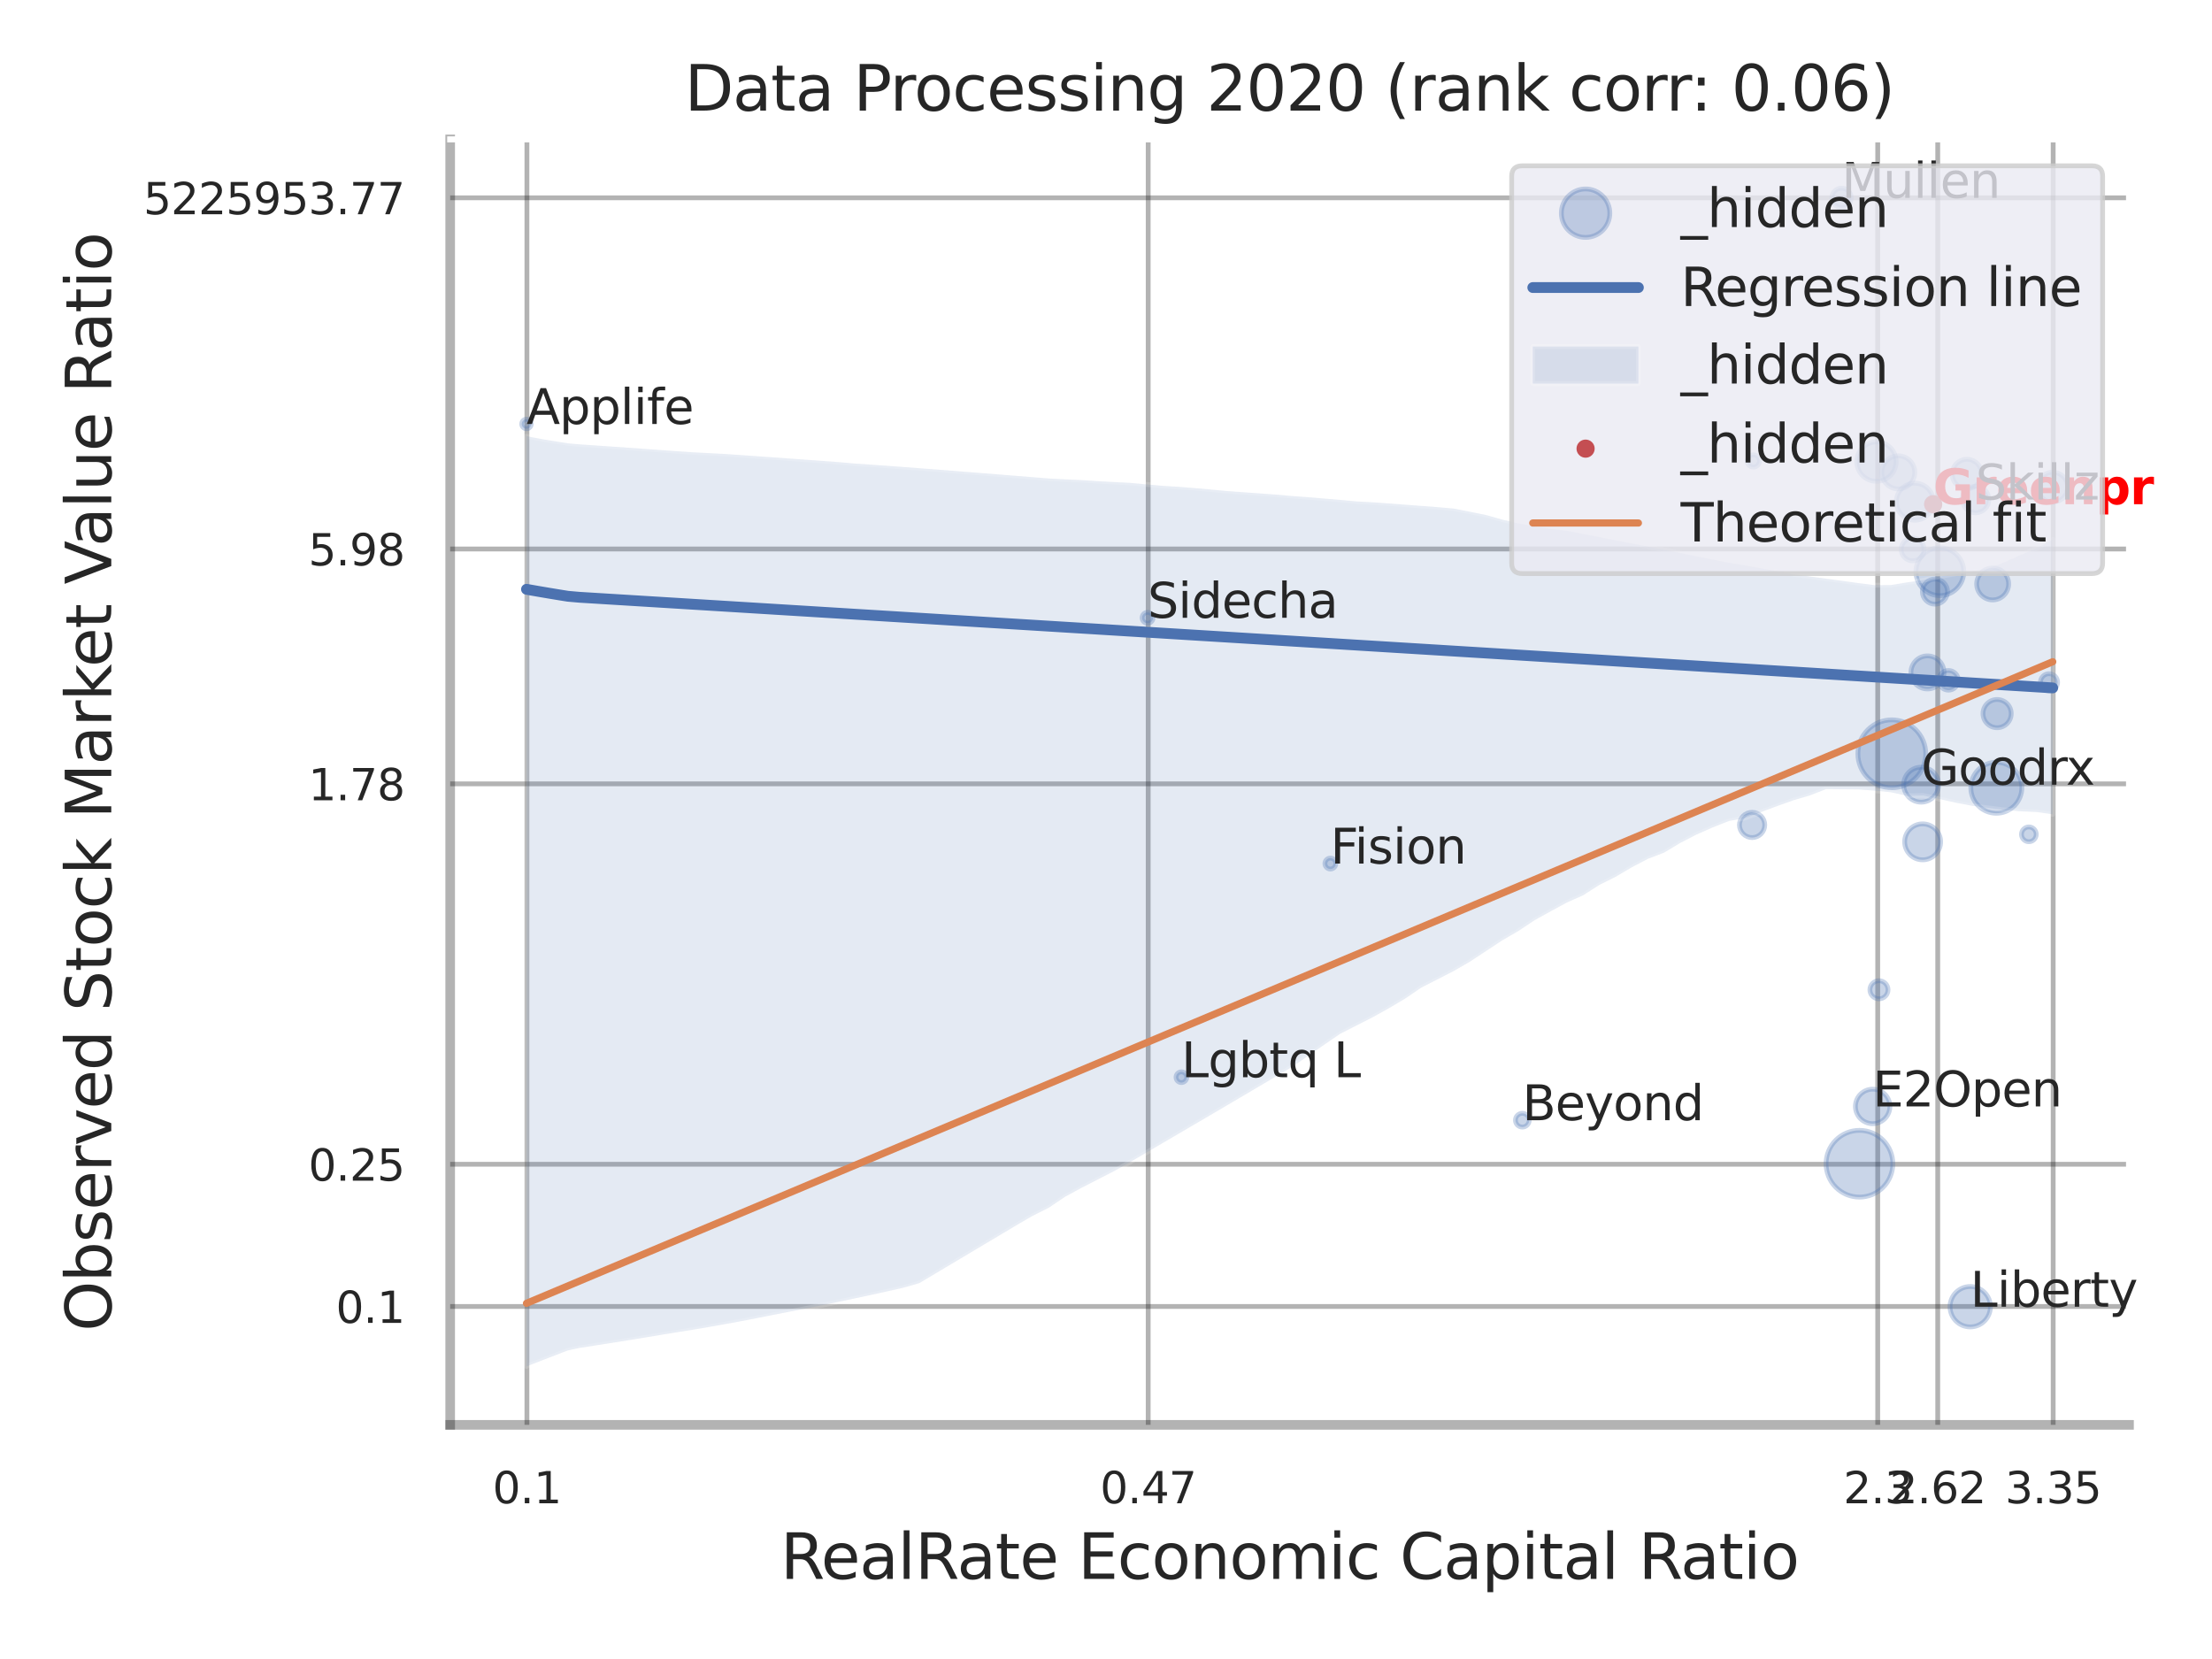 <?xml version="1.0" encoding="utf-8" standalone="no"?>
<!DOCTYPE svg PUBLIC "-//W3C//DTD SVG 1.1//EN"
  "http://www.w3.org/Graphics/SVG/1.1/DTD/svg11.dtd">
<svg xmlns:xlink="http://www.w3.org/1999/xlink" width="460.8pt" height="345.6pt" viewBox="0 0 460.8 345.6" xmlns="http://www.w3.org/2000/svg" version="1.1">
 <defs>
  <style type="text/css">*{stroke-linejoin: round; stroke-linecap: butt}</style>
 </defs>
 <g id="figure_1">
  <g id="patch_1">
   <path d="M 0 345.6 
L 460.8 345.6 
L 460.8 0 
L 0 0 
z
" style="fill: #ffffff"/>
  </g>
  <g id="axes_1">
   <g id="patch_2">
    <path d="M 93.78 296.82 
L 443.516 296.82 
L 443.516 29.04 
L 93.78 29.04 
z
" style="fill: #ffffff"/>
   </g>
   <g id="matplotlib.axis_1">
    <g id="xtick_1">
     <g id="line2d_1">
      <path d="M 109.766 296.82 
L 109.766 29.04 
" clip-path="url(#p5d3d11bfd6)" style="fill: none; stroke: #000000; stroke-opacity: 0.3; stroke-linecap: round"/>
     </g>
     <g id="text_1">
      <!-- 0.1 -->
      <g style="fill: #262626" transform="translate(102.609 313.159) scale(0.09 -0.09)">
       <defs>
        <path id="DejaVuSans-30" d="M 2034 4250 
Q 1547 4250 1301 3770 
Q 1056 3291 1056 2328 
Q 1056 1369 1301 889 
Q 1547 409 2034 409 
Q 2525 409 2770 889 
Q 3016 1369 3016 2328 
Q 3016 3291 2770 3770 
Q 2525 4250 2034 4250 
z
M 2034 4750 
Q 2819 4750 3233 4129 
Q 3647 3509 3647 2328 
Q 3647 1150 3233 529 
Q 2819 -91 2034 -91 
Q 1250 -91 836 529 
Q 422 1150 422 2328 
Q 422 3509 836 4129 
Q 1250 4750 2034 4750 
z
" transform="scale(0.016)"/>
        <path id="DejaVuSans-2e" d="M 684 794 
L 1344 794 
L 1344 0 
L 684 0 
L 684 794 
z
" transform="scale(0.016)"/>
        <path id="DejaVuSans-31" d="M 794 531 
L 1825 531 
L 1825 4091 
L 703 3866 
L 703 4441 
L 1819 4666 
L 2450 4666 
L 2450 531 
L 3481 531 
L 3481 0 
L 794 0 
L 794 531 
z
" transform="scale(0.016)"/>
       </defs>
       <use xlink:href="#DejaVuSans-30"/>
       <use xlink:href="#DejaVuSans-2e" transform="translate(63.623 0)"/>
       <use xlink:href="#DejaVuSans-31" transform="translate(95.41 0)"/>
      </g>
     </g>
    </g>
    <g id="xtick_2">
     <g id="line2d_2">
      <path d="M 239.188 296.82 
L 239.188 29.04 
" clip-path="url(#p5d3d11bfd6)" style="fill: none; stroke: #000000; stroke-opacity: 0.3; stroke-linecap: round"/>
     </g>
     <g id="text_2">
      <!-- 0.47 -->
      <g style="fill: #262626" transform="translate(229.168 313.159) scale(0.09 -0.09)">
       <defs>
        <path id="DejaVuSans-34" d="M 2419 4116 
L 825 1625 
L 2419 1625 
L 2419 4116 
z
M 2253 4666 
L 3047 4666 
L 3047 1625 
L 3713 1625 
L 3713 1100 
L 3047 1100 
L 3047 0 
L 2419 0 
L 2419 1100 
L 313 1100 
L 313 1709 
L 2253 4666 
z
" transform="scale(0.016)"/>
        <path id="DejaVuSans-37" d="M 525 4666 
L 3525 4666 
L 3525 4397 
L 1831 0 
L 1172 0 
L 2766 4134 
L 525 4134 
L 525 4666 
z
" transform="scale(0.016)"/>
       </defs>
       <use xlink:href="#DejaVuSans-30"/>
       <use xlink:href="#DejaVuSans-2e" transform="translate(63.623 0)"/>
       <use xlink:href="#DejaVuSans-34" transform="translate(95.41 0)"/>
       <use xlink:href="#DejaVuSans-37" transform="translate(159.033 0)"/>
      </g>
     </g>
    </g>
    <g id="xtick_3">
     <g id="line2d_3">
      <path d="M 391.162 296.82 
L 391.162 29.04 
" clip-path="url(#p5d3d11bfd6)" style="fill: none; stroke: #000000; stroke-opacity: 0.3; stroke-linecap: round"/>
     </g>
     <g id="text_3">
      <!-- 2.3 -->
      <g style="fill: #262626" transform="translate(384.005 313.159) scale(0.09 -0.09)">
       <defs>
        <path id="DejaVuSans-32" d="M 1228 531 
L 3431 531 
L 3431 0 
L 469 0 
L 469 531 
Q 828 903 1448 1529 
Q 2069 2156 2228 2338 
Q 2531 2678 2651 2914 
Q 2772 3150 2772 3378 
Q 2772 3750 2511 3984 
Q 2250 4219 1831 4219 
Q 1534 4219 1204 4116 
Q 875 4013 500 3803 
L 500 4441 
Q 881 4594 1212 4672 
Q 1544 4750 1819 4750 
Q 2544 4750 2975 4387 
Q 3406 4025 3406 3419 
Q 3406 3131 3298 2873 
Q 3191 2616 2906 2266 
Q 2828 2175 2409 1742 
Q 1991 1309 1228 531 
z
" transform="scale(0.016)"/>
        <path id="DejaVuSans-33" d="M 2597 2516 
Q 3050 2419 3304 2112 
Q 3559 1806 3559 1356 
Q 3559 666 3084 287 
Q 2609 -91 1734 -91 
Q 1441 -91 1130 -33 
Q 819 25 488 141 
L 488 750 
Q 750 597 1062 519 
Q 1375 441 1716 441 
Q 2309 441 2620 675 
Q 2931 909 2931 1356 
Q 2931 1769 2642 2001 
Q 2353 2234 1838 2234 
L 1294 2234 
L 1294 2753 
L 1863 2753 
Q 2328 2753 2575 2939 
Q 2822 3125 2822 3475 
Q 2822 3834 2567 4026 
Q 2313 4219 1838 4219 
Q 1578 4219 1281 4162 
Q 984 4106 628 3988 
L 628 4550 
Q 988 4650 1302 4700 
Q 1616 4750 1894 4750 
Q 2613 4750 3031 4423 
Q 3450 4097 3450 3541 
Q 3450 3153 3228 2886 
Q 3006 2619 2597 2516 
z
" transform="scale(0.016)"/>
       </defs>
       <use xlink:href="#DejaVuSans-32"/>
       <use xlink:href="#DejaVuSans-2e" transform="translate(63.623 0)"/>
       <use xlink:href="#DejaVuSans-33" transform="translate(95.41 0)"/>
      </g>
     </g>
    </g>
    <g id="xtick_4">
     <g id="line2d_4">
      <path d="M 403.666 296.82 
L 403.666 29.04 
" clip-path="url(#p5d3d11bfd6)" style="fill: none; stroke: #000000; stroke-opacity: 0.3; stroke-linecap: round"/>
     </g>
     <g id="text_4">
      <!-- 2.62 -->
      <g style="fill: #262626" transform="translate(393.646 313.159) scale(0.09 -0.09)">
       <defs>
        <path id="DejaVuSans-36" d="M 2113 2584 
Q 1688 2584 1439 2293 
Q 1191 2003 1191 1497 
Q 1191 994 1439 701 
Q 1688 409 2113 409 
Q 2538 409 2786 701 
Q 3034 994 3034 1497 
Q 3034 2003 2786 2293 
Q 2538 2584 2113 2584 
z
M 3366 4563 
L 3366 3988 
Q 3128 4100 2886 4159 
Q 2644 4219 2406 4219 
Q 1781 4219 1451 3797 
Q 1122 3375 1075 2522 
Q 1259 2794 1537 2939 
Q 1816 3084 2150 3084 
Q 2853 3084 3261 2657 
Q 3669 2231 3669 1497 
Q 3669 778 3244 343 
Q 2819 -91 2113 -91 
Q 1303 -91 875 529 
Q 447 1150 447 2328 
Q 447 3434 972 4092 
Q 1497 4750 2381 4750 
Q 2619 4750 2861 4703 
Q 3103 4656 3366 4563 
z
" transform="scale(0.016)"/>
       </defs>
       <use xlink:href="#DejaVuSans-32"/>
       <use xlink:href="#DejaVuSans-2e" transform="translate(63.623 0)"/>
       <use xlink:href="#DejaVuSans-36" transform="translate(95.41 0)"/>
       <use xlink:href="#DejaVuSans-32" transform="translate(159.033 0)"/>
      </g>
     </g>
    </g>
    <g id="xtick_5">
     <g id="line2d_5">
      <path d="M 427.712 296.82 
L 427.712 29.04 
" clip-path="url(#p5d3d11bfd6)" style="fill: none; stroke: #000000; stroke-opacity: 0.3; stroke-linecap: round"/>
     </g>
     <g id="text_5">
      <!-- 3.35 -->
      <g style="fill: #262626" transform="translate(417.693 313.159) scale(0.09 -0.09)">
       <defs>
        <path id="DejaVuSans-35" d="M 691 4666 
L 3169 4666 
L 3169 4134 
L 1269 4134 
L 1269 2991 
Q 1406 3038 1543 3061 
Q 1681 3084 1819 3084 
Q 2600 3084 3056 2656 
Q 3513 2228 3513 1497 
Q 3513 744 3044 326 
Q 2575 -91 1722 -91 
Q 1428 -91 1123 -41 
Q 819 9 494 109 
L 494 744 
Q 775 591 1075 516 
Q 1375 441 1709 441 
Q 2250 441 2565 725 
Q 2881 1009 2881 1497 
Q 2881 1984 2565 2268 
Q 2250 2553 1709 2553 
Q 1456 2553 1204 2497 
Q 953 2441 691 2322 
L 691 4666 
z
" transform="scale(0.016)"/>
       </defs>
       <use xlink:href="#DejaVuSans-33"/>
       <use xlink:href="#DejaVuSans-2e" transform="translate(63.623 0)"/>
       <use xlink:href="#DejaVuSans-33" transform="translate(95.41 0)"/>
       <use xlink:href="#DejaVuSans-35" transform="translate(159.033 0)"/>
      </g>
     </g>
    </g>
    <g id="xtick_6"/>
    <g id="xtick_7"/>
    <g id="text_6">
     <!-- RealRate Economic Capital Ratio -->
     <g style="fill: #262626" transform="translate(162.594 328.908) scale(0.13 -0.13)">
      <defs>
       <path id="DejaVuSans-52" d="M 2841 2188 
Q 3044 2119 3236 1894 
Q 3428 1669 3622 1275 
L 4263 0 
L 3584 0 
L 2988 1197 
Q 2756 1666 2539 1819 
Q 2322 1972 1947 1972 
L 1259 1972 
L 1259 0 
L 628 0 
L 628 4666 
L 2053 4666 
Q 2853 4666 3247 4331 
Q 3641 3997 3641 3322 
Q 3641 2881 3436 2590 
Q 3231 2300 2841 2188 
z
M 1259 4147 
L 1259 2491 
L 2053 2491 
Q 2509 2491 2742 2702 
Q 2975 2913 2975 3322 
Q 2975 3731 2742 3939 
Q 2509 4147 2053 4147 
L 1259 4147 
z
" transform="scale(0.016)"/>
       <path id="DejaVuSans-65" d="M 3597 1894 
L 3597 1613 
L 953 1613 
Q 991 1019 1311 708 
Q 1631 397 2203 397 
Q 2534 397 2845 478 
Q 3156 559 3463 722 
L 3463 178 
Q 3153 47 2828 -22 
Q 2503 -91 2169 -91 
Q 1331 -91 842 396 
Q 353 884 353 1716 
Q 353 2575 817 3079 
Q 1281 3584 2069 3584 
Q 2775 3584 3186 3129 
Q 3597 2675 3597 1894 
z
M 3022 2063 
Q 3016 2534 2758 2815 
Q 2500 3097 2075 3097 
Q 1594 3097 1305 2825 
Q 1016 2553 972 2059 
L 3022 2063 
z
" transform="scale(0.016)"/>
       <path id="DejaVuSans-61" d="M 2194 1759 
Q 1497 1759 1228 1600 
Q 959 1441 959 1056 
Q 959 750 1161 570 
Q 1363 391 1709 391 
Q 2188 391 2477 730 
Q 2766 1069 2766 1631 
L 2766 1759 
L 2194 1759 
z
M 3341 1997 
L 3341 0 
L 2766 0 
L 2766 531 
Q 2569 213 2275 61 
Q 1981 -91 1556 -91 
Q 1019 -91 701 211 
Q 384 513 384 1019 
Q 384 1609 779 1909 
Q 1175 2209 1959 2209 
L 2766 2209 
L 2766 2266 
Q 2766 2663 2505 2880 
Q 2244 3097 1772 3097 
Q 1472 3097 1187 3025 
Q 903 2953 641 2809 
L 641 3341 
Q 956 3463 1253 3523 
Q 1550 3584 1831 3584 
Q 2591 3584 2966 3190 
Q 3341 2797 3341 1997 
z
" transform="scale(0.016)"/>
       <path id="DejaVuSans-6c" d="M 603 4863 
L 1178 4863 
L 1178 0 
L 603 0 
L 603 4863 
z
" transform="scale(0.016)"/>
       <path id="DejaVuSans-74" d="M 1172 4494 
L 1172 3500 
L 2356 3500 
L 2356 3053 
L 1172 3053 
L 1172 1153 
Q 1172 725 1289 603 
Q 1406 481 1766 481 
L 2356 481 
L 2356 0 
L 1766 0 
Q 1100 0 847 248 
Q 594 497 594 1153 
L 594 3053 
L 172 3053 
L 172 3500 
L 594 3500 
L 594 4494 
L 1172 4494 
z
" transform="scale(0.016)"/>
       <path id="DejaVuSans-20" transform="scale(0.016)"/>
       <path id="DejaVuSans-45" d="M 628 4666 
L 3578 4666 
L 3578 4134 
L 1259 4134 
L 1259 2753 
L 3481 2753 
L 3481 2222 
L 1259 2222 
L 1259 531 
L 3634 531 
L 3634 0 
L 628 0 
L 628 4666 
z
" transform="scale(0.016)"/>
       <path id="DejaVuSans-63" d="M 3122 3366 
L 3122 2828 
Q 2878 2963 2633 3030 
Q 2388 3097 2138 3097 
Q 1578 3097 1268 2742 
Q 959 2388 959 1747 
Q 959 1106 1268 751 
Q 1578 397 2138 397 
Q 2388 397 2633 464 
Q 2878 531 3122 666 
L 3122 134 
Q 2881 22 2623 -34 
Q 2366 -91 2075 -91 
Q 1284 -91 818 406 
Q 353 903 353 1747 
Q 353 2603 823 3093 
Q 1294 3584 2113 3584 
Q 2378 3584 2631 3529 
Q 2884 3475 3122 3366 
z
" transform="scale(0.016)"/>
       <path id="DejaVuSans-6f" d="M 1959 3097 
Q 1497 3097 1228 2736 
Q 959 2375 959 1747 
Q 959 1119 1226 758 
Q 1494 397 1959 397 
Q 2419 397 2687 759 
Q 2956 1122 2956 1747 
Q 2956 2369 2687 2733 
Q 2419 3097 1959 3097 
z
M 1959 3584 
Q 2709 3584 3137 3096 
Q 3566 2609 3566 1747 
Q 3566 888 3137 398 
Q 2709 -91 1959 -91 
Q 1206 -91 779 398 
Q 353 888 353 1747 
Q 353 2609 779 3096 
Q 1206 3584 1959 3584 
z
" transform="scale(0.016)"/>
       <path id="DejaVuSans-6e" d="M 3513 2113 
L 3513 0 
L 2938 0 
L 2938 2094 
Q 2938 2591 2744 2837 
Q 2550 3084 2163 3084 
Q 1697 3084 1428 2787 
Q 1159 2491 1159 1978 
L 1159 0 
L 581 0 
L 581 3500 
L 1159 3500 
L 1159 2956 
Q 1366 3272 1645 3428 
Q 1925 3584 2291 3584 
Q 2894 3584 3203 3211 
Q 3513 2838 3513 2113 
z
" transform="scale(0.016)"/>
       <path id="DejaVuSans-6d" d="M 3328 2828 
Q 3544 3216 3844 3400 
Q 4144 3584 4550 3584 
Q 5097 3584 5394 3201 
Q 5691 2819 5691 2113 
L 5691 0 
L 5113 0 
L 5113 2094 
Q 5113 2597 4934 2840 
Q 4756 3084 4391 3084 
Q 3944 3084 3684 2787 
Q 3425 2491 3425 1978 
L 3425 0 
L 2847 0 
L 2847 2094 
Q 2847 2600 2669 2842 
Q 2491 3084 2119 3084 
Q 1678 3084 1418 2786 
Q 1159 2488 1159 1978 
L 1159 0 
L 581 0 
L 581 3500 
L 1159 3500 
L 1159 2956 
Q 1356 3278 1631 3431 
Q 1906 3584 2284 3584 
Q 2666 3584 2933 3390 
Q 3200 3197 3328 2828 
z
" transform="scale(0.016)"/>
       <path id="DejaVuSans-69" d="M 603 3500 
L 1178 3500 
L 1178 0 
L 603 0 
L 603 3500 
z
M 603 4863 
L 1178 4863 
L 1178 4134 
L 603 4134 
L 603 4863 
z
" transform="scale(0.016)"/>
       <path id="DejaVuSans-43" d="M 4122 4306 
L 4122 3641 
Q 3803 3938 3442 4084 
Q 3081 4231 2675 4231 
Q 1875 4231 1450 3742 
Q 1025 3253 1025 2328 
Q 1025 1406 1450 917 
Q 1875 428 2675 428 
Q 3081 428 3442 575 
Q 3803 722 4122 1019 
L 4122 359 
Q 3791 134 3420 21 
Q 3050 -91 2638 -91 
Q 1578 -91 968 557 
Q 359 1206 359 2328 
Q 359 3453 968 4101 
Q 1578 4750 2638 4750 
Q 3056 4750 3426 4639 
Q 3797 4528 4122 4306 
z
" transform="scale(0.016)"/>
       <path id="DejaVuSans-70" d="M 1159 525 
L 1159 -1331 
L 581 -1331 
L 581 3500 
L 1159 3500 
L 1159 2969 
Q 1341 3281 1617 3432 
Q 1894 3584 2278 3584 
Q 2916 3584 3314 3078 
Q 3713 2572 3713 1747 
Q 3713 922 3314 415 
Q 2916 -91 2278 -91 
Q 1894 -91 1617 61 
Q 1341 213 1159 525 
z
M 3116 1747 
Q 3116 2381 2855 2742 
Q 2594 3103 2138 3103 
Q 1681 3103 1420 2742 
Q 1159 2381 1159 1747 
Q 1159 1113 1420 752 
Q 1681 391 2138 391 
Q 2594 391 2855 752 
Q 3116 1113 3116 1747 
z
" transform="scale(0.016)"/>
      </defs>
      <use xlink:href="#DejaVuSans-52"/>
      <use xlink:href="#DejaVuSans-65" transform="translate(64.982 0)"/>
      <use xlink:href="#DejaVuSans-61" transform="translate(126.506 0)"/>
      <use xlink:href="#DejaVuSans-6c" transform="translate(187.785 0)"/>
      <use xlink:href="#DejaVuSans-52" transform="translate(215.568 0)"/>
      <use xlink:href="#DejaVuSans-61" transform="translate(282.801 0)"/>
      <use xlink:href="#DejaVuSans-74" transform="translate(344.08 0)"/>
      <use xlink:href="#DejaVuSans-65" transform="translate(383.289 0)"/>
      <use xlink:href="#DejaVuSans-20" transform="translate(444.812 0)"/>
      <use xlink:href="#DejaVuSans-45" transform="translate(476.6 0)"/>
      <use xlink:href="#DejaVuSans-63" transform="translate(539.783 0)"/>
      <use xlink:href="#DejaVuSans-6f" transform="translate(594.764 0)"/>
      <use xlink:href="#DejaVuSans-6e" transform="translate(655.945 0)"/>
      <use xlink:href="#DejaVuSans-6f" transform="translate(719.324 0)"/>
      <use xlink:href="#DejaVuSans-6d" transform="translate(780.506 0)"/>
      <use xlink:href="#DejaVuSans-69" transform="translate(877.918 0)"/>
      <use xlink:href="#DejaVuSans-63" transform="translate(905.701 0)"/>
      <use xlink:href="#DejaVuSans-20" transform="translate(960.682 0)"/>
      <use xlink:href="#DejaVuSans-43" transform="translate(992.469 0)"/>
      <use xlink:href="#DejaVuSans-61" transform="translate(1062.293 0)"/>
      <use xlink:href="#DejaVuSans-70" transform="translate(1123.572 0)"/>
      <use xlink:href="#DejaVuSans-69" transform="translate(1187.049 0)"/>
      <use xlink:href="#DejaVuSans-74" transform="translate(1214.832 0)"/>
      <use xlink:href="#DejaVuSans-61" transform="translate(1254.041 0)"/>
      <use xlink:href="#DejaVuSans-6c" transform="translate(1315.32 0)"/>
      <use xlink:href="#DejaVuSans-20" transform="translate(1343.104 0)"/>
      <use xlink:href="#DejaVuSans-52" transform="translate(1374.891 0)"/>
      <use xlink:href="#DejaVuSans-61" transform="translate(1442.123 0)"/>
      <use xlink:href="#DejaVuSans-74" transform="translate(1503.402 0)"/>
      <use xlink:href="#DejaVuSans-69" transform="translate(1542.611 0)"/>
      <use xlink:href="#DejaVuSans-6f" transform="translate(1570.395 0)"/>
     </g>
    </g>
   </g>
   <g id="matplotlib.axis_2">
    <g id="ytick_1">
     <g id="line2d_6">
      <path d="M 93.78 272.162 
L 443.516 272.162 
" clip-path="url(#p5d3d11bfd6)" style="fill: none; stroke: #000000; stroke-opacity: 0.3; stroke-linecap: round"/>
     </g>
     <g id="text_7">
      <!-- 0.1 -->
      <g style="fill: #262626" transform="translate(69.967 275.581) scale(0.09 -0.09)">
       <use xlink:href="#DejaVuSans-30"/>
       <use xlink:href="#DejaVuSans-2e" transform="translate(63.623 0)"/>
       <use xlink:href="#DejaVuSans-31" transform="translate(95.41 0)"/>
      </g>
     </g>
    </g>
    <g id="ytick_2">
     <g id="line2d_7">
      <path d="M 93.78 242.538 
L 443.516 242.538 
" clip-path="url(#p5d3d11bfd6)" style="fill: none; stroke: #000000; stroke-opacity: 0.3; stroke-linecap: round"/>
     </g>
     <g id="text_8">
      <!-- 0.25 -->
      <g style="fill: #262626" transform="translate(64.241 245.958) scale(0.09 -0.09)">
       <use xlink:href="#DejaVuSans-30"/>
       <use xlink:href="#DejaVuSans-2e" transform="translate(63.623 0)"/>
       <use xlink:href="#DejaVuSans-32" transform="translate(95.41 0)"/>
       <use xlink:href="#DejaVuSans-35" transform="translate(159.033 0)"/>
      </g>
     </g>
    </g>
    <g id="ytick_3">
     <g id="line2d_8">
      <path d="M 93.78 163.288 
L 443.516 163.288 
" clip-path="url(#p5d3d11bfd6)" style="fill: none; stroke: #000000; stroke-opacity: 0.3; stroke-linecap: round"/>
     </g>
     <g id="text_9">
      <!-- 1.78 -->
      <g style="fill: #262626" transform="translate(64.241 166.708) scale(0.09 -0.09)">
       <defs>
        <path id="DejaVuSans-38" d="M 2034 2216 
Q 1584 2216 1326 1975 
Q 1069 1734 1069 1313 
Q 1069 891 1326 650 
Q 1584 409 2034 409 
Q 2484 409 2743 651 
Q 3003 894 3003 1313 
Q 3003 1734 2745 1975 
Q 2488 2216 2034 2216 
z
M 1403 2484 
Q 997 2584 770 2862 
Q 544 3141 544 3541 
Q 544 4100 942 4425 
Q 1341 4750 2034 4750 
Q 2731 4750 3128 4425 
Q 3525 4100 3525 3541 
Q 3525 3141 3298 2862 
Q 3072 2584 2669 2484 
Q 3125 2378 3379 2068 
Q 3634 1759 3634 1313 
Q 3634 634 3220 271 
Q 2806 -91 2034 -91 
Q 1263 -91 848 271 
Q 434 634 434 1313 
Q 434 1759 690 2068 
Q 947 2378 1403 2484 
z
M 1172 3481 
Q 1172 3119 1398 2916 
Q 1625 2713 2034 2713 
Q 2441 2713 2670 2916 
Q 2900 3119 2900 3481 
Q 2900 3844 2670 4047 
Q 2441 4250 2034 4250 
Q 1625 4250 1398 4047 
Q 1172 3844 1172 3481 
z
" transform="scale(0.016)"/>
       </defs>
       <use xlink:href="#DejaVuSans-31"/>
       <use xlink:href="#DejaVuSans-2e" transform="translate(63.623 0)"/>
       <use xlink:href="#DejaVuSans-37" transform="translate(95.41 0)"/>
       <use xlink:href="#DejaVuSans-38" transform="translate(159.033 0)"/>
      </g>
     </g>
    </g>
    <g id="ytick_4">
     <g id="line2d_9">
      <path d="M 93.78 114.364 
L 443.516 114.364 
" clip-path="url(#p5d3d11bfd6)" style="fill: none; stroke: #000000; stroke-opacity: 0.3; stroke-linecap: round"/>
     </g>
     <g id="text_10">
      <!-- 5.98 -->
      <g style="fill: #262626" transform="translate(64.241 117.783) scale(0.09 -0.09)">
       <defs>
        <path id="DejaVuSans-39" d="M 703 97 
L 703 672 
Q 941 559 1184 500 
Q 1428 441 1663 441 
Q 2288 441 2617 861 
Q 2947 1281 2994 2138 
Q 2813 1869 2534 1725 
Q 2256 1581 1919 1581 
Q 1219 1581 811 2004 
Q 403 2428 403 3163 
Q 403 3881 828 4315 
Q 1253 4750 1959 4750 
Q 2769 4750 3195 4129 
Q 3622 3509 3622 2328 
Q 3622 1225 3098 567 
Q 2575 -91 1691 -91 
Q 1453 -91 1209 -44 
Q 966 3 703 97 
z
M 1959 2075 
Q 2384 2075 2632 2365 
Q 2881 2656 2881 3163 
Q 2881 3666 2632 3958 
Q 2384 4250 1959 4250 
Q 1534 4250 1286 3958 
Q 1038 3666 1038 3163 
Q 1038 2656 1286 2365 
Q 1534 2075 1959 2075 
z
" transform="scale(0.016)"/>
       </defs>
       <use xlink:href="#DejaVuSans-35"/>
       <use xlink:href="#DejaVuSans-2e" transform="translate(63.623 0)"/>
       <use xlink:href="#DejaVuSans-39" transform="translate(95.41 0)"/>
       <use xlink:href="#DejaVuSans-38" transform="translate(159.033 0)"/>
      </g>
     </g>
    </g>
    <g id="ytick_5">
     <g id="line2d_10">
      <path d="M 93.78 41.21 
L 443.516 41.21 
" clip-path="url(#p5d3d11bfd6)" style="fill: none; stroke: #000000; stroke-opacity: 0.3; stroke-linecap: round"/>
     </g>
     <g id="text_11">
      <!-- 5225953.77 -->
      <g style="fill: #262626" transform="translate(29.883 44.629) scale(0.09 -0.09)">
       <use xlink:href="#DejaVuSans-35"/>
       <use xlink:href="#DejaVuSans-32" transform="translate(63.623 0)"/>
       <use xlink:href="#DejaVuSans-32" transform="translate(127.246 0)"/>
       <use xlink:href="#DejaVuSans-35" transform="translate(190.869 0)"/>
       <use xlink:href="#DejaVuSans-39" transform="translate(254.492 0)"/>
       <use xlink:href="#DejaVuSans-35" transform="translate(318.115 0)"/>
       <use xlink:href="#DejaVuSans-33" transform="translate(381.738 0)"/>
       <use xlink:href="#DejaVuSans-2e" transform="translate(445.361 0)"/>
       <use xlink:href="#DejaVuSans-37" transform="translate(477.148 0)"/>
       <use xlink:href="#DejaVuSans-37" transform="translate(540.771 0)"/>
      </g>
     </g>
    </g>
    <g id="ytick_6"/>
    <g id="ytick_7"/>
    <g id="ytick_8"/>
    <g id="ytick_9"/>
    <g id="text_12">
     <!-- Observed Stock Market Value Ratio -->
     <g style="fill: #262626" transform="translate(23.18 277.332) rotate(-90) scale(0.13 -0.13)">
      <defs>
       <path id="DejaVuSans-4f" d="M 2522 4238 
Q 1834 4238 1429 3725 
Q 1025 3213 1025 2328 
Q 1025 1447 1429 934 
Q 1834 422 2522 422 
Q 3209 422 3611 934 
Q 4013 1447 4013 2328 
Q 4013 3213 3611 3725 
Q 3209 4238 2522 4238 
z
M 2522 4750 
Q 3503 4750 4090 4092 
Q 4678 3434 4678 2328 
Q 4678 1225 4090 567 
Q 3503 -91 2522 -91 
Q 1538 -91 948 565 
Q 359 1222 359 2328 
Q 359 3434 948 4092 
Q 1538 4750 2522 4750 
z
" transform="scale(0.016)"/>
       <path id="DejaVuSans-62" d="M 3116 1747 
Q 3116 2381 2855 2742 
Q 2594 3103 2138 3103 
Q 1681 3103 1420 2742 
Q 1159 2381 1159 1747 
Q 1159 1113 1420 752 
Q 1681 391 2138 391 
Q 2594 391 2855 752 
Q 3116 1113 3116 1747 
z
M 1159 2969 
Q 1341 3281 1617 3432 
Q 1894 3584 2278 3584 
Q 2916 3584 3314 3078 
Q 3713 2572 3713 1747 
Q 3713 922 3314 415 
Q 2916 -91 2278 -91 
Q 1894 -91 1617 61 
Q 1341 213 1159 525 
L 1159 0 
L 581 0 
L 581 4863 
L 1159 4863 
L 1159 2969 
z
" transform="scale(0.016)"/>
       <path id="DejaVuSans-73" d="M 2834 3397 
L 2834 2853 
Q 2591 2978 2328 3040 
Q 2066 3103 1784 3103 
Q 1356 3103 1142 2972 
Q 928 2841 928 2578 
Q 928 2378 1081 2264 
Q 1234 2150 1697 2047 
L 1894 2003 
Q 2506 1872 2764 1633 
Q 3022 1394 3022 966 
Q 3022 478 2636 193 
Q 2250 -91 1575 -91 
Q 1294 -91 989 -36 
Q 684 19 347 128 
L 347 722 
Q 666 556 975 473 
Q 1284 391 1588 391 
Q 1994 391 2212 530 
Q 2431 669 2431 922 
Q 2431 1156 2273 1281 
Q 2116 1406 1581 1522 
L 1381 1569 
Q 847 1681 609 1914 
Q 372 2147 372 2553 
Q 372 3047 722 3315 
Q 1072 3584 1716 3584 
Q 2034 3584 2315 3537 
Q 2597 3491 2834 3397 
z
" transform="scale(0.016)"/>
       <path id="DejaVuSans-72" d="M 2631 2963 
Q 2534 3019 2420 3045 
Q 2306 3072 2169 3072 
Q 1681 3072 1420 2755 
Q 1159 2438 1159 1844 
L 1159 0 
L 581 0 
L 581 3500 
L 1159 3500 
L 1159 2956 
Q 1341 3275 1631 3429 
Q 1922 3584 2338 3584 
Q 2397 3584 2469 3576 
Q 2541 3569 2628 3553 
L 2631 2963 
z
" transform="scale(0.016)"/>
       <path id="DejaVuSans-76" d="M 191 3500 
L 800 3500 
L 1894 563 
L 2988 3500 
L 3597 3500 
L 2284 0 
L 1503 0 
L 191 3500 
z
" transform="scale(0.016)"/>
       <path id="DejaVuSans-64" d="M 2906 2969 
L 2906 4863 
L 3481 4863 
L 3481 0 
L 2906 0 
L 2906 525 
Q 2725 213 2448 61 
Q 2172 -91 1784 -91 
Q 1150 -91 751 415 
Q 353 922 353 1747 
Q 353 2572 751 3078 
Q 1150 3584 1784 3584 
Q 2172 3584 2448 3432 
Q 2725 3281 2906 2969 
z
M 947 1747 
Q 947 1113 1208 752 
Q 1469 391 1925 391 
Q 2381 391 2643 752 
Q 2906 1113 2906 1747 
Q 2906 2381 2643 2742 
Q 2381 3103 1925 3103 
Q 1469 3103 1208 2742 
Q 947 2381 947 1747 
z
" transform="scale(0.016)"/>
       <path id="DejaVuSans-53" d="M 3425 4513 
L 3425 3897 
Q 3066 4069 2747 4153 
Q 2428 4238 2131 4238 
Q 1616 4238 1336 4038 
Q 1056 3838 1056 3469 
Q 1056 3159 1242 3001 
Q 1428 2844 1947 2747 
L 2328 2669 
Q 3034 2534 3370 2195 
Q 3706 1856 3706 1288 
Q 3706 609 3251 259 
Q 2797 -91 1919 -91 
Q 1588 -91 1214 -16 
Q 841 59 441 206 
L 441 856 
Q 825 641 1194 531 
Q 1563 422 1919 422 
Q 2459 422 2753 634 
Q 3047 847 3047 1241 
Q 3047 1584 2836 1778 
Q 2625 1972 2144 2069 
L 1759 2144 
Q 1053 2284 737 2584 
Q 422 2884 422 3419 
Q 422 4038 858 4394 
Q 1294 4750 2059 4750 
Q 2388 4750 2728 4690 
Q 3069 4631 3425 4513 
z
" transform="scale(0.016)"/>
       <path id="DejaVuSans-6b" d="M 581 4863 
L 1159 4863 
L 1159 1991 
L 2875 3500 
L 3609 3500 
L 1753 1863 
L 3688 0 
L 2938 0 
L 1159 1709 
L 1159 0 
L 581 0 
L 581 4863 
z
" transform="scale(0.016)"/>
       <path id="DejaVuSans-4d" d="M 628 4666 
L 1569 4666 
L 2759 1491 
L 3956 4666 
L 4897 4666 
L 4897 0 
L 4281 0 
L 4281 4097 
L 3078 897 
L 2444 897 
L 1241 4097 
L 1241 0 
L 628 0 
L 628 4666 
z
" transform="scale(0.016)"/>
       <path id="DejaVuSans-56" d="M 1831 0 
L 50 4666 
L 709 4666 
L 2188 738 
L 3669 4666 
L 4325 4666 
L 2547 0 
L 1831 0 
z
" transform="scale(0.016)"/>
       <path id="DejaVuSans-75" d="M 544 1381 
L 544 3500 
L 1119 3500 
L 1119 1403 
Q 1119 906 1312 657 
Q 1506 409 1894 409 
Q 2359 409 2629 706 
Q 2900 1003 2900 1516 
L 2900 3500 
L 3475 3500 
L 3475 0 
L 2900 0 
L 2900 538 
Q 2691 219 2414 64 
Q 2138 -91 1772 -91 
Q 1169 -91 856 284 
Q 544 659 544 1381 
z
M 1991 3584 
L 1991 3584 
z
" transform="scale(0.016)"/>
      </defs>
      <use xlink:href="#DejaVuSans-4f"/>
      <use xlink:href="#DejaVuSans-62" transform="translate(78.711 0)"/>
      <use xlink:href="#DejaVuSans-73" transform="translate(142.188 0)"/>
      <use xlink:href="#DejaVuSans-65" transform="translate(194.287 0)"/>
      <use xlink:href="#DejaVuSans-72" transform="translate(255.811 0)"/>
      <use xlink:href="#DejaVuSans-76" transform="translate(296.924 0)"/>
      <use xlink:href="#DejaVuSans-65" transform="translate(356.104 0)"/>
      <use xlink:href="#DejaVuSans-64" transform="translate(417.627 0)"/>
      <use xlink:href="#DejaVuSans-20" transform="translate(481.104 0)"/>
      <use xlink:href="#DejaVuSans-53" transform="translate(512.891 0)"/>
      <use xlink:href="#DejaVuSans-74" transform="translate(576.367 0)"/>
      <use xlink:href="#DejaVuSans-6f" transform="translate(615.576 0)"/>
      <use xlink:href="#DejaVuSans-63" transform="translate(676.758 0)"/>
      <use xlink:href="#DejaVuSans-6b" transform="translate(731.738 0)"/>
      <use xlink:href="#DejaVuSans-20" transform="translate(789.648 0)"/>
      <use xlink:href="#DejaVuSans-4d" transform="translate(821.436 0)"/>
      <use xlink:href="#DejaVuSans-61" transform="translate(907.715 0)"/>
      <use xlink:href="#DejaVuSans-72" transform="translate(968.994 0)"/>
      <use xlink:href="#DejaVuSans-6b" transform="translate(1010.107 0)"/>
      <use xlink:href="#DejaVuSans-65" transform="translate(1064.393 0)"/>
      <use xlink:href="#DejaVuSans-74" transform="translate(1125.916 0)"/>
      <use xlink:href="#DejaVuSans-20" transform="translate(1165.125 0)"/>
      <use xlink:href="#DejaVuSans-56" transform="translate(1196.912 0)"/>
      <use xlink:href="#DejaVuSans-61" transform="translate(1257.57 0)"/>
      <use xlink:href="#DejaVuSans-6c" transform="translate(1318.85 0)"/>
      <use xlink:href="#DejaVuSans-75" transform="translate(1346.633 0)"/>
      <use xlink:href="#DejaVuSans-65" transform="translate(1410.012 0)"/>
      <use xlink:href="#DejaVuSans-20" transform="translate(1471.535 0)"/>
      <use xlink:href="#DejaVuSans-52" transform="translate(1503.322 0)"/>
      <use xlink:href="#DejaVuSans-61" transform="translate(1570.555 0)"/>
      <use xlink:href="#DejaVuSans-74" transform="translate(1631.834 0)"/>
      <use xlink:href="#DejaVuSans-69" transform="translate(1671.043 0)"/>
      <use xlink:href="#DejaVuSans-6f" transform="translate(1698.826 0)"/>
     </g>
    </g>
   </g>
   <g id="PathCollection_1">
    <path d="M 394.101 164.101 
C 395.976 164.101 397.775 163.356 399.101 162.03 
C 400.427 160.704 401.172 158.905 401.172 157.03 
C 401.172 155.155 400.427 153.356 399.101 152.03 
C 397.775 150.704 395.976 149.959 394.101 149.959 
C 392.226 149.959 390.427 150.704 389.101 152.03 
C 387.775 153.356 387.03 155.155 387.03 157.03 
C 387.03 158.905 387.775 160.704 389.101 162.03 
C 390.427 163.356 392.226 164.101 394.101 164.101 
z
" clip-path="url(#p5d3d11bfd6)" style="fill: #4c72b0; fill-opacity: 0.3; stroke: #4c72b0; stroke-opacity: 0.3"/>
    <path d="M 426.851 143.921 
C 427.325 143.921 427.78 143.732 428.116 143.397 
C 428.451 143.062 428.639 142.607 428.639 142.133 
C 428.639 141.659 428.451 141.204 428.116 140.868 
C 427.78 140.533 427.325 140.345 426.851 140.345 
C 426.377 140.345 425.922 140.533 425.587 140.868 
C 425.252 141.204 425.063 141.659 425.063 142.133 
C 425.063 142.607 425.252 143.062 425.587 143.397 
C 425.922 143.732 426.377 143.921 426.851 143.921 
z
" clip-path="url(#p5d3d11bfd6)" style="fill: #4c72b0; fill-opacity: 0.3; stroke: #4c72b0; stroke-opacity: 0.3"/>
    <path d="M 405.903 143.773 
C 406.446 143.773 406.968 143.557 407.352 143.172 
C 407.736 142.788 407.952 142.267 407.952 141.723 
C 407.952 141.18 407.736 140.658 407.352 140.274 
C 406.968 139.89 406.446 139.674 405.903 139.674 
C 405.359 139.674 404.838 139.89 404.454 140.274 
C 404.07 140.658 403.854 141.18 403.854 141.723 
C 403.854 142.267 404.07 142.788 404.454 143.172 
C 404.838 143.557 405.359 143.773 405.903 143.773 
z
" clip-path="url(#p5d3d11bfd6)" style="fill: #4c72b0; fill-opacity: 0.3; stroke: #4c72b0; stroke-opacity: 0.3"/>
    <path d="M 416.033 151.596 
C 416.813 151.596 417.561 151.286 418.112 150.735 
C 418.664 150.183 418.974 149.435 418.974 148.656 
C 418.974 147.876 418.664 147.128 418.112 146.576 
C 417.561 146.025 416.813 145.715 416.033 145.715 
C 415.253 145.715 414.506 146.025 413.954 146.576 
C 413.403 147.128 413.093 147.876 413.093 148.656 
C 413.093 149.435 413.403 150.183 413.954 150.735 
C 414.506 151.286 415.253 151.596 416.033 151.596 
z
" clip-path="url(#p5d3d11bfd6)" style="fill: #4c72b0; fill-opacity: 0.3; stroke: #4c72b0; stroke-opacity: 0.3"/>
    <path d="M 400.521 179.118 
C 401.515 179.118 402.468 178.724 403.171 178.021 
C 403.874 177.318 404.269 176.365 404.269 175.371 
C 404.269 174.377 403.874 173.424 403.171 172.722 
C 402.468 172.019 401.515 171.624 400.521 171.624 
C 399.528 171.624 398.574 172.019 397.872 172.722 
C 397.169 173.424 396.774 174.377 396.774 175.371 
C 396.774 176.365 397.169 177.318 397.872 178.021 
C 398.574 178.724 399.528 179.118 400.521 179.118 
z
" clip-path="url(#p5d3d11bfd6)" style="fill: #4c72b0; fill-opacity: 0.3; stroke: #4c72b0; stroke-opacity: 0.3"/>
    <path d="M 398.903 108.369 
C 399.927 108.369 400.909 107.962 401.633 107.238 
C 402.357 106.514 402.764 105.531 402.764 104.507 
C 402.764 103.483 402.357 102.501 401.633 101.777 
C 400.909 101.053 399.927 100.646 398.903 100.646 
C 397.878 100.646 396.896 101.053 396.172 101.777 
C 395.448 102.501 395.041 103.483 395.041 104.507 
C 395.041 105.531 395.448 106.514 396.172 107.238 
C 396.896 107.962 397.878 108.369 398.903 108.369 
z
" clip-path="url(#p5d3d11bfd6)" style="fill: #4c72b0; fill-opacity: 0.3; stroke: #4c72b0; stroke-opacity: 0.3"/>
    <path d="M 239.063 129.837 
C 239.365 129.837 239.655 129.717 239.869 129.503 
C 240.082 129.29 240.202 129 240.202 128.697 
C 240.202 128.395 240.082 128.105 239.869 127.892 
C 239.655 127.678 239.365 127.558 239.063 127.558 
C 238.76 127.558 238.47 127.678 238.257 127.892 
C 238.043 128.105 237.923 128.395 237.923 128.697 
C 237.923 129 238.043 129.29 238.257 129.503 
C 238.47 129.717 238.76 129.837 239.063 129.837 
z
" clip-path="url(#p5d3d11bfd6)" style="fill: #4c72b0; fill-opacity: 0.3; stroke: #4c72b0; stroke-opacity: 0.3"/>
    <path d="M 422.649 175.344 
C 423.057 175.344 423.449 175.182 423.737 174.893 
C 424.026 174.605 424.188 174.213 424.188 173.805 
C 424.188 173.397 424.026 173.005 423.737 172.716 
C 423.449 172.428 423.057 172.266 422.649 172.266 
C 422.241 172.266 421.849 172.428 421.561 172.716 
C 421.272 173.005 421.11 173.397 421.11 173.805 
C 421.11 174.213 421.272 174.605 421.561 174.893 
C 421.849 175.182 422.241 175.344 422.649 175.344 
z
" clip-path="url(#p5d3d11bfd6)" style="fill: #4c72b0; fill-opacity: 0.3; stroke: #4c72b0; stroke-opacity: 0.3"/>
    <path d="M 395.441 101.853 
C 396.356 101.853 397.233 101.49 397.88 100.843 
C 398.527 100.196 398.891 99.318 398.891 98.403 
C 398.891 97.488 398.527 96.611 397.88 95.964 
C 397.233 95.317 396.356 94.953 395.441 94.953 
C 394.526 94.953 393.648 95.317 393.001 95.964 
C 392.354 96.611 391.991 97.488 391.991 98.403 
C 391.991 99.318 392.354 100.196 393.001 100.843 
C 393.648 101.49 394.526 101.853 395.441 101.853 
z
" clip-path="url(#p5d3d11bfd6)" style="fill: #4c72b0; fill-opacity: 0.3; stroke: #4c72b0; stroke-opacity: 0.3"/>
    <path d="M 403.084 125.857 
C 403.778 125.857 404.444 125.581 404.935 125.09 
C 405.426 124.599 405.702 123.933 405.702 123.239 
C 405.702 122.544 405.426 121.878 404.935 121.387 
C 404.444 120.896 403.778 120.62 403.084 120.62 
C 402.389 120.62 401.723 120.896 401.232 121.387 
C 400.741 121.878 400.465 122.544 400.465 123.239 
C 400.465 123.933 400.741 124.599 401.232 125.09 
C 401.723 125.581 402.389 125.857 403.084 125.857 
z
" clip-path="url(#p5d3d11bfd6)" style="fill: #4c72b0; fill-opacity: 0.3; stroke: #4c72b0; stroke-opacity: 0.3"/>
    <path d="M 390.9 100.265 
C 391.988 100.265 393.032 99.833 393.802 99.063 
C 394.571 98.293 395.004 97.249 395.004 96.161 
C 395.004 95.073 394.571 94.029 393.802 93.259 
C 393.032 92.489 391.988 92.057 390.9 92.057 
C 389.811 92.057 388.768 92.489 387.998 93.259 
C 387.228 94.029 386.796 95.073 386.796 96.161 
C 386.796 97.249 387.228 98.293 387.998 99.063 
C 388.768 99.833 389.811 100.265 390.9 100.265 
z
" clip-path="url(#p5d3d11bfd6)" style="fill: #4c72b0; fill-opacity: 0.3; stroke: #4c72b0; stroke-opacity: 0.3"/>
    <path d="M 317.131 234.792 
C 317.512 234.792 317.877 234.641 318.146 234.371 
C 318.415 234.102 318.567 233.737 318.567 233.356 
C 318.567 232.976 318.415 232.61 318.146 232.341 
C 317.877 232.072 317.512 231.921 317.131 231.921 
C 316.75 231.921 316.385 232.072 316.116 232.341 
C 315.847 232.61 315.695 232.976 315.695 233.356 
C 315.695 233.737 315.847 234.102 316.116 234.371 
C 316.385 234.641 316.75 234.792 317.131 234.792 
z
" clip-path="url(#p5d3d11bfd6)" style="fill: #4c72b0; fill-opacity: 0.3; stroke: #4c72b0; stroke-opacity: 0.3"/>
    <path d="M 391.424 208.075 
C 391.925 208.075 392.405 207.876 392.759 207.522 
C 393.113 207.168 393.312 206.688 393.312 206.187 
C 393.312 205.687 393.113 205.207 392.759 204.853 
C 392.405 204.499 391.925 204.3 391.424 204.3 
C 390.924 204.3 390.443 204.499 390.089 204.853 
C 389.735 205.207 389.537 205.687 389.537 206.187 
C 389.537 206.688 389.735 207.168 390.089 207.522 
C 390.443 207.876 390.924 208.075 391.424 208.075 
z
" clip-path="url(#p5d3d11bfd6)" style="fill: #4c72b0; fill-opacity: 0.3; stroke: #4c72b0; stroke-opacity: 0.3"/>
    <path d="M 404.105 124.074 
C 405.427 124.074 406.696 123.549 407.631 122.614 
C 408.565 121.679 409.091 120.411 409.091 119.089 
C 409.091 117.767 408.565 116.498 407.631 115.564 
C 406.696 114.629 405.427 114.103 404.105 114.103 
C 402.783 114.103 401.515 114.629 400.58 115.564 
C 399.645 116.498 399.12 117.767 399.12 119.089 
C 399.12 120.411 399.645 121.679 400.58 122.614 
C 401.515 123.549 402.783 124.074 404.105 124.074 
z
" clip-path="url(#p5d3d11bfd6)" style="fill: #4c72b0; fill-opacity: 0.3; stroke: #4c72b0; stroke-opacity: 0.3"/>
    <path d="M 365.256 97.305 
C 365.596 97.305 365.923 97.17 366.163 96.929 
C 366.404 96.688 366.539 96.362 366.539 96.021 
C 366.539 95.681 366.404 95.354 366.163 95.114 
C 365.923 94.873 365.596 94.738 365.256 94.738 
C 364.915 94.738 364.589 94.873 364.348 95.114 
C 364.107 95.354 363.972 95.681 363.972 96.021 
C 363.972 96.362 364.107 96.688 364.348 96.929 
C 364.589 97.17 364.915 97.305 365.256 97.305 
z
" clip-path="url(#p5d3d11bfd6)" style="fill: #4c72b0; fill-opacity: 0.3; stroke: #4c72b0; stroke-opacity: 0.3"/>
    <path d="M 277.144 181.035 
C 277.446 181.035 277.735 180.915 277.949 180.701 
C 278.162 180.488 278.282 180.198 278.282 179.896 
C 278.282 179.594 278.162 179.304 277.949 179.091 
C 277.735 178.877 277.446 178.757 277.144 178.757 
C 276.842 178.757 276.552 178.877 276.338 179.091 
C 276.125 179.304 276.005 179.594 276.005 179.896 
C 276.005 180.198 276.125 180.488 276.338 180.701 
C 276.552 180.915 276.842 181.035 277.144 181.035 
z
" clip-path="url(#p5d3d11bfd6)" style="fill: #4c72b0; fill-opacity: 0.3; stroke: #4c72b0; stroke-opacity: 0.3"/>
    <path d="M 427.619 104.609 
C 428.445 104.609 429.238 104.281 429.823 103.696 
C 430.407 103.112 430.736 102.319 430.736 101.492 
C 430.736 100.666 430.407 99.873 429.823 99.288 
C 429.238 98.704 428.445 98.375 427.619 98.375 
C 426.792 98.375 425.999 98.704 425.415 99.288 
C 424.83 99.873 424.502 100.666 424.502 101.492 
C 424.502 102.319 424.83 103.112 425.415 103.696 
C 425.999 104.281 426.792 104.609 427.619 104.609 
z
" clip-path="url(#p5d3d11bfd6)" style="fill: #4c72b0; fill-opacity: 0.3; stroke: #4c72b0; stroke-opacity: 0.3"/>
    <path d="M 383.637 43.229 
C 384.172 43.229 384.685 43.016 385.063 42.638 
C 385.442 42.26 385.654 41.747 385.654 41.212 
C 385.654 40.677 385.442 40.164 385.063 39.785 
C 384.685 39.407 384.172 39.195 383.637 39.195 
C 383.102 39.195 382.589 39.407 382.211 39.785 
C 381.832 40.164 381.62 40.677 381.62 41.212 
C 381.62 41.747 381.832 42.26 382.211 42.638 
C 382.589 43.016 383.102 43.229 383.637 43.229 
z
" clip-path="url(#p5d3d11bfd6)" style="fill: #4c72b0; fill-opacity: 0.3; stroke: #4c72b0; stroke-opacity: 0.3"/>
    <path d="M 246.105 225.519 
C 246.402 225.519 246.686 225.402 246.895 225.192 
C 247.105 224.983 247.223 224.699 247.223 224.402 
C 247.223 224.106 247.105 223.822 246.895 223.612 
C 246.686 223.403 246.402 223.285 246.105 223.285 
C 245.809 223.285 245.525 223.403 245.315 223.612 
C 245.106 223.822 244.988 224.106 244.988 224.402 
C 244.988 224.699 245.106 224.983 245.315 225.192 
C 245.525 225.402 245.809 225.519 246.105 225.519 
z
" clip-path="url(#p5d3d11bfd6)" style="fill: #4c72b0; fill-opacity: 0.3; stroke: #4c72b0; stroke-opacity: 0.3"/>
    <path d="M 415.108 124.98 
C 415.991 124.98 416.838 124.629 417.462 124.005 
C 418.086 123.381 418.437 122.534 418.437 121.651 
C 418.437 120.768 418.086 119.921 417.462 119.297 
C 416.838 118.673 415.991 118.322 415.108 118.322 
C 414.225 118.322 413.378 118.673 412.754 119.297 
C 412.13 119.921 411.779 120.768 411.779 121.651 
C 411.779 122.534 412.13 123.381 412.754 124.005 
C 413.378 124.629 414.225 124.98 415.108 124.98 
z
" clip-path="url(#p5d3d11bfd6)" style="fill: #4c72b0; fill-opacity: 0.3; stroke: #4c72b0; stroke-opacity: 0.3"/>
    <path d="M 401.529 143.521 
C 402.443 143.521 403.319 143.158 403.965 142.512 
C 404.611 141.866 404.974 140.99 404.974 140.077 
C 404.974 139.163 404.611 138.287 403.965 137.641 
C 403.319 136.995 402.443 136.632 401.529 136.632 
C 400.616 136.632 399.74 136.995 399.094 137.641 
C 398.448 138.287 398.085 139.163 398.085 140.077 
C 398.085 140.99 398.448 141.866 399.094 142.512 
C 399.74 143.158 400.616 143.521 401.529 143.521 
z
" clip-path="url(#p5d3d11bfd6)" style="fill: #4c72b0; fill-opacity: 0.3; stroke: #4c72b0; stroke-opacity: 0.3"/>
    <path d="M 364.996 174.483 
C 365.694 174.483 366.364 174.206 366.858 173.712 
C 367.352 173.218 367.629 172.548 367.629 171.85 
C 367.629 171.152 367.352 170.482 366.858 169.988 
C 366.364 169.494 365.694 169.217 364.996 169.217 
C 364.298 169.217 363.628 169.494 363.134 169.988 
C 362.64 170.482 362.363 171.152 362.363 171.85 
C 362.363 172.548 362.64 173.218 363.134 173.712 
C 363.628 174.206 364.298 174.483 364.996 174.483 
z
" clip-path="url(#p5d3d11bfd6)" style="fill: #4c72b0; fill-opacity: 0.3; stroke: #4c72b0; stroke-opacity: 0.3"/>
    <path d="M 402.712 106.435 
C 403.081 106.435 403.435 106.288 403.696 106.027 
C 403.957 105.766 404.104 105.412 404.104 105.043 
C 404.104 104.674 403.957 104.32 403.696 104.059 
C 403.435 103.798 403.081 103.651 402.712 103.651 
C 402.342 103.651 401.988 103.798 401.727 104.059 
C 401.466 104.32 401.319 104.674 401.319 105.043 
C 401.319 105.412 401.466 105.766 401.727 106.027 
C 401.988 106.288 402.342 106.435 402.712 106.435 
z
" clip-path="url(#p5d3d11bfd6)" style="fill: #4c72b0; fill-opacity: 0.3; stroke: #4c72b0; stroke-opacity: 0.3"/>
    <path d="M 410.435 276.422 
C 411.552 276.422 412.622 275.979 413.412 275.19 
C 414.201 274.4 414.645 273.329 414.645 272.213 
C 414.645 271.097 414.201 270.026 413.412 269.237 
C 412.622 268.447 411.552 268.004 410.435 268.004 
C 409.319 268.004 408.248 268.447 407.459 269.237 
C 406.669 270.026 406.226 271.097 406.226 272.213 
C 406.226 273.329 406.669 274.4 407.459 275.19 
C 408.248 275.979 409.319 276.422 410.435 276.422 
z
" clip-path="url(#p5d3d11bfd6)" style="fill: #4c72b0; fill-opacity: 0.3; stroke: #4c72b0; stroke-opacity: 0.3"/>
    <path d="M 398.436 116.83 
C 399.067 116.83 399.672 116.579 400.118 116.133 
C 400.564 115.687 400.815 115.082 400.815 114.451 
C 400.815 113.82 400.564 113.215 400.118 112.768 
C 399.672 112.322 399.067 112.072 398.436 112.072 
C 397.805 112.072 397.2 112.322 396.754 112.768 
C 396.308 113.215 396.057 113.82 396.057 114.451 
C 396.057 115.082 396.308 115.687 396.754 116.133 
C 397.2 116.579 397.805 116.83 398.436 116.83 
z
" clip-path="url(#p5d3d11bfd6)" style="fill: #4c72b0; fill-opacity: 0.3; stroke: #4c72b0; stroke-opacity: 0.3"/>
    <path d="M 409.745 101.807 
C 410.558 101.807 411.338 101.484 411.913 100.909 
C 412.488 100.334 412.811 99.554 412.811 98.741 
C 412.811 97.928 412.488 97.148 411.913 96.573 
C 411.338 95.998 410.558 95.675 409.745 95.675 
C 408.931 95.675 408.152 95.998 407.577 96.573 
C 407.002 97.148 406.679 97.928 406.679 98.741 
C 406.679 99.554 407.002 100.334 407.577 100.909 
C 408.152 101.484 408.931 101.807 409.745 101.807 
z
" clip-path="url(#p5d3d11bfd6)" style="fill: #4c72b0; fill-opacity: 0.3; stroke: #4c72b0; stroke-opacity: 0.3"/>
    <path d="M 387.357 249.379 
C 389.201 249.379 390.97 248.646 392.274 247.342 
C 393.578 246.039 394.31 244.27 394.31 242.426 
C 394.31 240.582 393.578 238.813 392.274 237.509 
C 390.97 236.206 389.201 235.473 387.357 235.473 
C 385.513 235.473 383.745 236.206 382.441 237.509 
C 381.137 238.813 380.404 240.582 380.404 242.426 
C 380.404 244.27 381.137 246.039 382.441 247.342 
C 383.745 248.646 385.513 249.379 387.357 249.379 
z
" clip-path="url(#p5d3d11bfd6)" style="fill: #4c72b0; fill-opacity: 0.3; stroke: #4c72b0; stroke-opacity: 0.3"/>
    <path d="M 109.677 89.314 
C 109.941 89.314 110.193 89.209 110.38 89.023 
C 110.566 88.836 110.671 88.584 110.671 88.32 
C 110.671 88.057 110.566 87.804 110.38 87.618 
C 110.193 87.431 109.941 87.327 109.677 87.327 
C 109.414 87.327 109.161 87.431 108.974 87.618 
C 108.788 87.804 108.683 88.057 108.683 88.32 
C 108.683 88.584 108.788 88.836 108.974 89.023 
C 109.161 89.209 109.414 89.314 109.677 89.314 
z
" clip-path="url(#p5d3d11bfd6)" style="fill: #4c72b0; fill-opacity: 0.3; stroke: #4c72b0; stroke-opacity: 0.3"/>
    <path d="M 415.874 169.414 
C 417.283 169.414 418.634 168.855 419.631 167.858 
C 420.627 166.862 421.187 165.51 421.187 164.101 
C 421.187 162.692 420.627 161.34 419.631 160.343 
C 418.634 159.347 417.283 158.787 415.874 158.787 
C 414.464 158.787 413.113 159.347 412.116 160.343 
C 411.12 161.34 410.56 162.692 410.56 164.101 
C 410.56 165.51 411.12 166.862 412.116 167.858 
C 413.113 168.855 414.464 169.414 415.874 169.414 
z
" clip-path="url(#p5d3d11bfd6)" style="fill: #4c72b0; fill-opacity: 0.3; stroke: #4c72b0; stroke-opacity: 0.3"/>
    <path d="M 390.11 234.082 
C 391.063 234.082 391.977 233.703 392.65 233.029 
C 393.324 232.356 393.702 231.442 393.702 230.49 
C 393.702 229.537 393.324 228.623 392.65 227.95 
C 391.977 227.276 391.063 226.897 390.11 226.897 
C 389.158 226.897 388.244 227.276 387.57 227.95 
C 386.897 228.623 386.518 229.537 386.518 230.49 
C 386.518 231.442 386.897 232.356 387.57 233.029 
C 388.244 233.703 389.158 234.082 390.11 234.082 
z
" clip-path="url(#p5d3d11bfd6)" style="fill: #4c72b0; fill-opacity: 0.3; stroke: #4c72b0; stroke-opacity: 0.3"/>
    <path d="M 411.554 106.827 
C 412.287 106.827 412.99 106.536 413.509 106.017 
C 414.027 105.499 414.319 104.795 414.319 104.062 
C 414.319 103.329 414.027 102.625 413.509 102.107 
C 412.99 101.589 412.287 101.297 411.554 101.297 
C 410.821 101.297 410.117 101.589 409.599 102.107 
C 409.08 102.625 408.789 103.329 408.789 104.062 
C 408.789 104.795 409.08 105.499 409.599 106.017 
C 410.117 106.536 410.821 106.827 411.554 106.827 
z
" clip-path="url(#p5d3d11bfd6)" style="fill: #4c72b0; fill-opacity: 0.3; stroke: #4c72b0; stroke-opacity: 0.3"/>
    <path d="M 400.208 167.105 
C 401.174 167.105 402.101 166.721 402.784 166.038 
C 403.467 165.355 403.851 164.428 403.851 163.462 
C 403.851 162.496 403.467 161.569 402.784 160.886 
C 402.101 160.203 401.174 159.819 400.208 159.819 
C 399.242 159.819 398.315 160.203 397.632 160.886 
C 396.949 161.569 396.565 162.496 396.565 163.462 
C 396.565 164.428 396.949 165.355 397.632 166.038 
C 398.315 166.721 399.242 167.105 400.208 167.105 
z
" clip-path="url(#p5d3d11bfd6)" style="fill: #4c72b0; fill-opacity: 0.3; stroke: #4c72b0; stroke-opacity: 0.3"/>
   </g>
   <g id="FillBetweenPolyCollection_1">
    <defs>
     <path id="mfd96c05295" d="M 109.677 -254.743 
L 109.677 -60.952 
L 110.852 -61.407 
L 112.045 -61.869 
L 113.257 -62.338 
L 114.489 -62.814 
L 115.742 -63.297 
L 117.016 -63.788 
L 118.312 -64.286 
L 120.675 -64.794 
L 124.048 -65.316 
L 127.421 -65.847 
L 130.794 -66.386 
L 134.167 -66.935 
L 137.54 -67.494 
L 140.913 -68.05 
L 144.286 -68.582 
L 147.659 -69.162 
L 151.032 -69.755 
L 154.405 -70.376 
L 157.778 -71.031 
L 161.151 -71.701 
L 164.524 -72.359 
L 167.897 -73.024 
L 171.27 -73.702 
L 174.643 -74.396 
L 178.016 -75.105 
L 181.389 -75.83 
L 184.762 -76.573 
L 188.135 -77.333 
L 191.508 -78.297 
L 194.881 -80.307 
L 198.254 -82.318 
L 201.627 -84.328 
L 205 -86.338 
L 208.373 -88.348 
L 211.746 -90.359 
L 215.119 -92.322 
L 218.492 -94.01 
L 221.865 -96.285 
L 225.238 -98.124 
L 228.611 -99.852 
L 231.984 -101.581 
L 235.357 -103.468 
L 238.73 -105.444 
L 242.103 -107.42 
L 245.476 -109.395 
L 248.849 -111.371 
L 252.222 -113.347 
L 255.595 -115.329 
L 258.968 -117.32 
L 262.341 -119.311 
L 265.714 -121.303 
L 269.087 -123.294 
L 272.46 -125.609 
L 275.833 -127.948 
L 279.207 -130.255 
L 282.58 -131.97 
L 285.953 -133.686 
L 289.326 -135.563 
L 292.699 -137.559 
L 296.072 -139.854 
L 299.445 -141.58 
L 302.818 -143.306 
L 306.191 -145.256 
L 309.564 -147.475 
L 312.937 -149.7 
L 316.31 -151.656 
L 319.683 -153.905 
L 323.056 -155.769 
L 326.429 -157.599 
L 329.802 -159.098 
L 333.175 -161.257 
L 336.548 -162.939 
L 339.921 -164.922 
L 343.294 -166.689 
L 346.667 -167.982 
L 350.04 -170.004 
L 353.413 -171.748 
L 356.786 -173.234 
L 360.159 -174.57 
L 363.532 -175.188 
L 366.905 -176.448 
L 370.278 -177.706 
L 373.651 -178.904 
L 377.024 -179.897 
L 380.397 -181.208 
L 383.77 -181.175 
L 387.143 -181.146 
L 390.516 -180.892 
L 393.889 -180.559 
L 397.262 -179.808 
L 400.635 -179.88 
L 404.008 -179.143 
L 407.381 -178.39 
L 410.754 -177.745 
L 414.127 -177.311 
L 417.5 -176.881 
L 420.873 -176.592 
L 424.246 -176.445 
L 427.619 -175.955 
L 427.619 -233.249 
L 427.619 -233.249 
L 424.246 -231.371 
L 420.873 -229.973 
L 417.5 -228.448 
L 414.127 -227.164 
L 410.754 -226.545 
L 407.381 -226.08 
L 404.008 -225.481 
L 400.635 -224.728 
L 397.262 -224.276 
L 393.889 -223.722 
L 390.516 -223.695 
L 387.143 -224.132 
L 383.77 -224.601 
L 380.397 -225.052 
L 377.024 -225.508 
L 373.651 -225.969 
L 370.278 -226.586 
L 366.905 -227.205 
L 363.532 -227.82 
L 360.159 -228.366 
L 356.786 -229.037 
L 353.413 -229.709 
L 350.04 -230.404 
L 346.667 -231.068 
L 343.294 -231.731 
L 339.921 -232.4 
L 336.548 -233.048 
L 333.175 -233.709 
L 329.802 -234.37 
L 326.429 -235.03 
L 323.056 -235.399 
L 319.683 -235.945 
L 316.31 -236.571 
L 312.937 -237.358 
L 309.564 -238.313 
L 306.191 -238.997 
L 302.818 -239.658 
L 299.445 -239.958 
L 296.072 -240.213 
L 292.699 -240.467 
L 289.326 -240.718 
L 285.953 -240.963 
L 282.58 -241.143 
L 279.207 -241.459 
L 275.833 -241.743 
L 272.46 -242.028 
L 269.087 -242.274 
L 265.714 -242.573 
L 262.341 -242.819 
L 258.968 -243.061 
L 255.595 -243.301 
L 252.222 -243.625 
L 248.849 -243.925 
L 245.476 -244.193 
L 242.103 -244.398 
L 238.73 -244.696 
L 235.357 -245.015 
L 231.984 -245.188 
L 228.611 -245.371 
L 225.238 -245.595 
L 221.865 -245.745 
L 218.492 -245.92 
L 215.119 -246.196 
L 211.746 -246.469 
L 208.373 -246.74 
L 205 -247.007 
L 201.627 -247.275 
L 198.254 -247.54 
L 194.881 -247.802 
L 191.508 -248.063 
L 188.135 -248.321 
L 184.762 -248.573 
L 181.389 -248.807 
L 178.016 -249.039 
L 174.643 -249.335 
L 171.27 -249.584 
L 167.897 -249.832 
L 164.524 -250.076 
L 161.151 -250.322 
L 157.778 -250.558 
L 154.405 -250.798 
L 151.032 -251.028 
L 147.659 -251.207 
L 144.286 -251.384 
L 140.913 -251.615 
L 137.54 -251.857 
L 134.167 -252.098 
L 130.794 -252.337 
L 127.421 -252.574 
L 124.048 -252.809 
L 120.675 -253.038 
L 118.312 -253.246 
L 117.016 -253.453 
L 115.742 -253.658 
L 114.489 -253.863 
L 113.257 -254.065 
L 112.045 -254.283 
L 110.852 -254.514 
L 109.677 -254.743 
z
" style="stroke: #ffffff; stroke-opacity: 0.15"/>
    </defs>
    <g clip-path="url(#p5d3d11bfd6)">
     <use xlink:href="#mfd96c05295" x="0" y="345.6" style="fill: #4c72b0; fill-opacity: 0.15; stroke: #ffffff; stroke-opacity: 0.15"/>
    </g>
   </g>
   <g id="PathCollection_2">
    <defs>
     <path id="m6acbe1d8ad" d="M 0 1.392 
C 0.369 1.392 0.723 1.245 0.984 0.984 
C 1.245 0.723 1.392 0.369 1.392 0 
C 1.392 -0.369 1.245 -0.723 0.984 -0.984 
C 0.723 -1.245 0.369 -1.392 0 -1.392 
C -0.369 -1.392 -0.723 -1.245 -0.984 -0.984 
C -1.245 -0.723 -1.392 -0.369 -1.392 0 
C -1.392 0.369 -1.245 0.723 -0.984 0.984 
C -0.723 1.245 -0.369 1.392 0 1.392 
z
" style="stroke: #c44e52"/>
    </defs>
    <g clip-path="url(#p5d3d11bfd6)">
     <use xlink:href="#m6acbe1d8ad" x="402.712" y="105.043" style="fill: #c44e52; stroke: #c44e52"/>
    </g>
   </g>
   <g id="line2d_11">
    <path d="M 109.677 122.761 
L 110.852 122.968 
L 112.045 123.176 
L 113.257 123.383 
L 114.489 123.591 
L 115.742 123.798 
L 117.016 124.006 
L 118.312 124.213 
L 120.675 124.421 
L 124.048 124.628 
L 127.421 124.836 
L 130.794 125.043 
L 134.167 125.251 
L 137.54 125.458 
L 140.913 125.665 
L 144.286 125.873 
L 147.659 126.08 
L 151.032 126.288 
L 154.405 126.495 
L 157.778 126.703 
L 161.151 126.91 
L 164.524 127.118 
L 167.897 127.325 
L 171.27 127.533 
L 174.643 127.74 
L 178.016 127.948 
L 181.389 128.155 
L 184.762 128.363 
L 188.135 128.57 
L 191.508 128.778 
L 194.881 128.985 
L 198.254 129.193 
L 201.627 129.4 
L 205 129.608 
L 208.373 129.815 
L 211.746 130.023 
L 215.119 130.23 
L 218.492 130.438 
L 221.865 130.645 
L 225.238 130.853 
L 228.611 131.06 
L 231.984 131.268 
L 235.357 131.475 
L 238.73 131.683 
L 242.103 131.89 
L 245.476 132.098 
L 248.849 132.305 
L 252.222 132.512 
L 255.595 132.72 
L 258.968 132.927 
L 262.341 133.135 
L 265.714 133.342 
L 269.087 133.55 
L 272.46 133.757 
L 275.833 133.965 
L 279.207 134.172 
L 282.58 134.38 
L 285.953 134.587 
L 289.326 134.795 
L 292.699 135.002 
L 296.072 135.21 
L 299.445 135.417 
L 302.818 135.625 
L 306.191 135.832 
L 309.564 136.04 
L 312.937 136.247 
L 316.31 136.455 
L 319.683 136.662 
L 323.056 136.87 
L 326.429 137.077 
L 329.802 137.285 
L 333.175 137.492 
L 336.548 137.7 
L 339.921 137.907 
L 343.294 138.115 
L 346.667 138.322 
L 350.04 138.53 
L 353.413 138.737 
L 356.786 138.944 
L 360.159 139.152 
L 363.532 139.359 
L 366.905 139.567 
L 370.278 139.774 
L 373.651 139.982 
L 377.024 140.189 
L 380.397 140.397 
L 383.77 140.604 
L 387.143 140.812 
L 390.516 141.019 
L 393.889 141.227 
L 397.262 141.434 
L 400.635 141.642 
L 404.008 141.849 
L 407.381 142.057 
L 410.754 142.264 
L 414.127 142.472 
L 417.5 142.679 
L 420.873 142.887 
L 424.246 143.094 
L 427.619 143.302 
" clip-path="url(#p5d3d11bfd6)" style="fill: none; stroke: #4c72b0; stroke-width: 2.25; stroke-linecap: round"/>
   </g>
   <g id="line2d_12">
    <path d="M 394.101 151.944 
L 426.851 138.177 
L 405.903 146.983 
L 416.033 142.725 
L 400.521 149.245 
L 398.903 149.926 
L 239.063 217.118 
L 422.649 139.944 
L 395.441 151.381 
L 403.084 148.168 
L 390.9 153.29 
L 317.131 184.3 
L 391.424 153.07 
L 404.105 147.739 
L 365.256 164.07 
L 277.144 201.11 
L 427.619 137.854 
L 383.637 156.343 
L 246.105 214.157 
L 415.108 143.114 
L 401.529 148.822 
L 364.996 164.179 
L 402.712 148.325 
L 410.435 145.078 
L 398.436 150.122 
L 409.745 145.368 
L 387.357 154.779 
L 109.677 271.507 
L 415.874 142.792 
L 390.11 153.622 
L 411.554 144.608 
L 400.208 149.377 
" clip-path="url(#p5d3d11bfd6)" style="fill: none; stroke: #dd8452; stroke-width: 1.5; stroke-linecap: round"/>
   </g>
   <g id="patch_3">
    <path d="M 93.78 296.82 
L 93.78 29.04 
" style="fill: none; opacity: 0.3; stroke: #000000; stroke-width: 2; stroke-linejoin: miter; stroke-linecap: square"/>
   </g>
   <g id="patch_4">
    <path d="M 443.516 296.82 
L 443.516 29.04 
" style="fill: none; stroke: #ffffff; stroke-width: 1.25; stroke-linejoin: miter; stroke-linecap: square"/>
   </g>
   <g id="patch_5">
    <path d="M 93.78 296.82 
L 443.516 296.82 
" style="fill: none; opacity: 0.3; stroke: #000000; stroke-width: 2; stroke-linejoin: miter; stroke-linecap: square"/>
   </g>
   <g id="patch_6">
    <path d="M 93.78 29.04 
L 443.516 29.04 
" style="fill: none; stroke: #ffffff; stroke-width: 1.25; stroke-linejoin: miter; stroke-linecap: square"/>
   </g>
   <g id="text_13">
    <!-- Sidecha -->
    <g style="fill: #262626" transform="translate(239.063 128.697) scale(0.1 -0.1)">
     <defs>
      <path id="DejaVuSans-68" d="M 3513 2113 
L 3513 0 
L 2938 0 
L 2938 2094 
Q 2938 2591 2744 2837 
Q 2550 3084 2163 3084 
Q 1697 3084 1428 2787 
Q 1159 2491 1159 1978 
L 1159 0 
L 581 0 
L 581 4863 
L 1159 4863 
L 1159 2956 
Q 1366 3272 1645 3428 
Q 1925 3584 2291 3584 
Q 2894 3584 3203 3211 
Q 3513 2838 3513 2113 
z
" transform="scale(0.016)"/>
     </defs>
     <use xlink:href="#DejaVuSans-53"/>
     <use xlink:href="#DejaVuSans-69" transform="translate(63.477 0)"/>
     <use xlink:href="#DejaVuSans-64" transform="translate(91.26 0)"/>
     <use xlink:href="#DejaVuSans-65" transform="translate(154.736 0)"/>
     <use xlink:href="#DejaVuSans-63" transform="translate(216.26 0)"/>
     <use xlink:href="#DejaVuSans-68" transform="translate(271.24 0)"/>
     <use xlink:href="#DejaVuSans-61" transform="translate(334.619 0)"/>
    </g>
   </g>
   <g id="text_14">
    <!-- Beyond  -->
    <g style="fill: #262626" transform="translate(317.131 233.356) scale(0.1 -0.1)">
     <defs>
      <path id="DejaVuSans-42" d="M 1259 2228 
L 1259 519 
L 2272 519 
Q 2781 519 3026 730 
Q 3272 941 3272 1375 
Q 3272 1813 3026 2020 
Q 2781 2228 2272 2228 
L 1259 2228 
z
M 1259 4147 
L 1259 2741 
L 2194 2741 
Q 2656 2741 2882 2914 
Q 3109 3088 3109 3444 
Q 3109 3797 2882 3972 
Q 2656 4147 2194 4147 
L 1259 4147 
z
M 628 4666 
L 2241 4666 
Q 2963 4666 3353 4366 
Q 3744 4066 3744 3513 
Q 3744 3084 3544 2831 
Q 3344 2578 2956 2516 
Q 3422 2416 3680 2098 
Q 3938 1781 3938 1306 
Q 3938 681 3513 340 
Q 3088 0 2303 0 
L 628 0 
L 628 4666 
z
" transform="scale(0.016)"/>
      <path id="DejaVuSans-79" d="M 2059 -325 
Q 1816 -950 1584 -1140 
Q 1353 -1331 966 -1331 
L 506 -1331 
L 506 -850 
L 844 -850 
Q 1081 -850 1212 -737 
Q 1344 -625 1503 -206 
L 1606 56 
L 191 3500 
L 800 3500 
L 1894 763 
L 2988 3500 
L 3597 3500 
L 2059 -325 
z
" transform="scale(0.016)"/>
     </defs>
     <use xlink:href="#DejaVuSans-42"/>
     <use xlink:href="#DejaVuSans-65" transform="translate(68.604 0)"/>
     <use xlink:href="#DejaVuSans-79" transform="translate(130.127 0)"/>
     <use xlink:href="#DejaVuSans-6f" transform="translate(189.307 0)"/>
     <use xlink:href="#DejaVuSans-6e" transform="translate(250.488 0)"/>
     <use xlink:href="#DejaVuSans-64" transform="translate(313.867 0)"/>
     <use xlink:href="#DejaVuSans-20" transform="translate(377.344 0)"/>
    </g>
   </g>
   <g id="text_15">
    <!-- Fision  -->
    <g style="fill: #262626" transform="translate(277.144 179.896) scale(0.1 -0.1)">
     <defs>
      <path id="DejaVuSans-46" d="M 628 4666 
L 3309 4666 
L 3309 4134 
L 1259 4134 
L 1259 2759 
L 3109 2759 
L 3109 2228 
L 1259 2228 
L 1259 0 
L 628 0 
L 628 4666 
z
" transform="scale(0.016)"/>
     </defs>
     <use xlink:href="#DejaVuSans-46"/>
     <use xlink:href="#DejaVuSans-69" transform="translate(50.27 0)"/>
     <use xlink:href="#DejaVuSans-73" transform="translate(78.053 0)"/>
     <use xlink:href="#DejaVuSans-69" transform="translate(130.152 0)"/>
     <use xlink:href="#DejaVuSans-6f" transform="translate(157.936 0)"/>
     <use xlink:href="#DejaVuSans-6e" transform="translate(219.117 0)"/>
     <use xlink:href="#DejaVuSans-20" transform="translate(282.496 0)"/>
    </g>
   </g>
   <g id="text_16">
    <!-- Mullen  -->
    <g style="fill: #262626" transform="translate(383.637 41.212) scale(0.1 -0.1)">
     <use xlink:href="#DejaVuSans-4d"/>
     <use xlink:href="#DejaVuSans-75" transform="translate(86.279 0)"/>
     <use xlink:href="#DejaVuSans-6c" transform="translate(149.658 0)"/>
     <use xlink:href="#DejaVuSans-6c" transform="translate(177.441 0)"/>
     <use xlink:href="#DejaVuSans-65" transform="translate(205.225 0)"/>
     <use xlink:href="#DejaVuSans-6e" transform="translate(266.748 0)"/>
     <use xlink:href="#DejaVuSans-20" transform="translate(330.127 0)"/>
    </g>
   </g>
   <g id="text_17">
    <!-- Lgbtq L -->
    <g style="fill: #262626" transform="translate(246.105 224.402) scale(0.1 -0.1)">
     <defs>
      <path id="DejaVuSans-4c" d="M 628 4666 
L 1259 4666 
L 1259 531 
L 3531 531 
L 3531 0 
L 628 0 
L 628 4666 
z
" transform="scale(0.016)"/>
      <path id="DejaVuSans-67" d="M 2906 1791 
Q 2906 2416 2648 2759 
Q 2391 3103 1925 3103 
Q 1463 3103 1205 2759 
Q 947 2416 947 1791 
Q 947 1169 1205 825 
Q 1463 481 1925 481 
Q 2391 481 2648 825 
Q 2906 1169 2906 1791 
z
M 3481 434 
Q 3481 -459 3084 -895 
Q 2688 -1331 1869 -1331 
Q 1566 -1331 1297 -1286 
Q 1028 -1241 775 -1147 
L 775 -588 
Q 1028 -725 1275 -790 
Q 1522 -856 1778 -856 
Q 2344 -856 2625 -561 
Q 2906 -266 2906 331 
L 2906 616 
Q 2728 306 2450 153 
Q 2172 0 1784 0 
Q 1141 0 747 490 
Q 353 981 353 1791 
Q 353 2603 747 3093 
Q 1141 3584 1784 3584 
Q 2172 3584 2450 3431 
Q 2728 3278 2906 2969 
L 2906 3500 
L 3481 3500 
L 3481 434 
z
" transform="scale(0.016)"/>
      <path id="DejaVuSans-71" d="M 947 1747 
Q 947 1113 1208 752 
Q 1469 391 1925 391 
Q 2381 391 2643 752 
Q 2906 1113 2906 1747 
Q 2906 2381 2643 2742 
Q 2381 3103 1925 3103 
Q 1469 3103 1208 2742 
Q 947 2381 947 1747 
z
M 2906 525 
Q 2725 213 2448 61 
Q 2172 -91 1784 -91 
Q 1150 -91 751 415 
Q 353 922 353 1747 
Q 353 2572 751 3078 
Q 1150 3584 1784 3584 
Q 2172 3584 2448 3432 
Q 2725 3281 2906 2969 
L 2906 3500 
L 3481 3500 
L 3481 -1331 
L 2906 -1331 
L 2906 525 
z
" transform="scale(0.016)"/>
     </defs>
     <use xlink:href="#DejaVuSans-4c"/>
     <use xlink:href="#DejaVuSans-67" transform="translate(55.713 0)"/>
     <use xlink:href="#DejaVuSans-62" transform="translate(119.189 0)"/>
     <use xlink:href="#DejaVuSans-74" transform="translate(182.666 0)"/>
     <use xlink:href="#DejaVuSans-71" transform="translate(221.875 0)"/>
     <use xlink:href="#DejaVuSans-20" transform="translate(285.352 0)"/>
     <use xlink:href="#DejaVuSans-4c" transform="translate(317.139 0)"/>
    </g>
   </g>
   <g id="text_18">
    <!-- Greenpr -->
    <g style="fill: #ff0000" transform="translate(402.712 105.043) scale(0.1 -0.1)">
     <defs>
      <path id="DejaVuSans-Bold-47" d="M 4781 347 
Q 4331 128 3847 18 
Q 3363 -91 2847 -91 
Q 1681 -91 1000 561 
Q 319 1213 319 2328 
Q 319 3456 1012 4103 
Q 1706 4750 2913 4750 
Q 3378 4750 3804 4662 
Q 4231 4575 4609 4403 
L 4609 3438 
Q 4219 3659 3833 3768 
Q 3447 3878 3059 3878 
Q 2341 3878 1952 3476 
Q 1563 3075 1563 2328 
Q 1563 1588 1938 1184 
Q 2313 781 3003 781 
Q 3191 781 3352 804 
Q 3513 828 3641 878 
L 3641 1784 
L 2906 1784 
L 2906 2591 
L 4781 2591 
L 4781 347 
z
" transform="scale(0.016)"/>
      <path id="DejaVuSans-Bold-72" d="M 3138 2547 
Q 2991 2616 2845 2648 
Q 2700 2681 2553 2681 
Q 2122 2681 1889 2404 
Q 1656 2128 1656 1613 
L 1656 0 
L 538 0 
L 538 3500 
L 1656 3500 
L 1656 2925 
Q 1872 3269 2151 3426 
Q 2431 3584 2822 3584 
Q 2878 3584 2943 3579 
Q 3009 3575 3134 3559 
L 3138 2547 
z
" transform="scale(0.016)"/>
      <path id="DejaVuSans-Bold-65" d="M 4031 1759 
L 4031 1441 
L 1416 1441 
Q 1456 1047 1700 850 
Q 1944 653 2381 653 
Q 2734 653 3104 758 
Q 3475 863 3866 1075 
L 3866 213 
Q 3469 63 3072 -14 
Q 2675 -91 2278 -91 
Q 1328 -91 801 392 
Q 275 875 275 1747 
Q 275 2603 792 3093 
Q 1309 3584 2216 3584 
Q 3041 3584 3536 3087 
Q 4031 2591 4031 1759 
z
M 2881 2131 
Q 2881 2450 2695 2645 
Q 2509 2841 2209 2841 
Q 1884 2841 1681 2658 
Q 1478 2475 1428 2131 
L 2881 2131 
z
" transform="scale(0.016)"/>
      <path id="DejaVuSans-Bold-6e" d="M 4056 2131 
L 4056 0 
L 2931 0 
L 2931 347 
L 2931 1631 
Q 2931 2084 2911 2256 
Q 2891 2428 2841 2509 
Q 2775 2619 2662 2680 
Q 2550 2741 2406 2741 
Q 2056 2741 1856 2470 
Q 1656 2200 1656 1722 
L 1656 0 
L 538 0 
L 538 3500 
L 1656 3500 
L 1656 2988 
Q 1909 3294 2193 3439 
Q 2478 3584 2822 3584 
Q 3428 3584 3742 3212 
Q 4056 2841 4056 2131 
z
" transform="scale(0.016)"/>
      <path id="DejaVuSans-Bold-70" d="M 1656 506 
L 1656 -1331 
L 538 -1331 
L 538 3500 
L 1656 3500 
L 1656 2988 
Q 1888 3294 2169 3439 
Q 2450 3584 2816 3584 
Q 3463 3584 3878 3070 
Q 4294 2556 4294 1747 
Q 4294 938 3878 423 
Q 3463 -91 2816 -91 
Q 2450 -91 2169 54 
Q 1888 200 1656 506 
z
M 2400 2772 
Q 2041 2772 1848 2508 
Q 1656 2244 1656 1747 
Q 1656 1250 1848 986 
Q 2041 722 2400 722 
Q 2759 722 2948 984 
Q 3138 1247 3138 1747 
Q 3138 2247 2948 2509 
Q 2759 2772 2400 2772 
z
" transform="scale(0.016)"/>
     </defs>
     <use xlink:href="#DejaVuSans-Bold-47"/>
     <use xlink:href="#DejaVuSans-Bold-72" transform="translate(82.08 0)"/>
     <use xlink:href="#DejaVuSans-Bold-65" transform="translate(131.396 0)"/>
     <use xlink:href="#DejaVuSans-Bold-65" transform="translate(199.219 0)"/>
     <use xlink:href="#DejaVuSans-Bold-6e" transform="translate(267.041 0)"/>
     <use xlink:href="#DejaVuSans-Bold-70" transform="translate(338.232 0)"/>
     <use xlink:href="#DejaVuSans-Bold-72" transform="translate(409.814 0)"/>
    </g>
   </g>
   <g id="text_19">
    <!-- Liberty -->
    <g style="fill: #262626" transform="translate(410.435 272.213) scale(0.1 -0.1)">
     <use xlink:href="#DejaVuSans-4c"/>
     <use xlink:href="#DejaVuSans-69" transform="translate(55.713 0)"/>
     <use xlink:href="#DejaVuSans-62" transform="translate(83.496 0)"/>
     <use xlink:href="#DejaVuSans-65" transform="translate(146.973 0)"/>
     <use xlink:href="#DejaVuSans-72" transform="translate(208.496 0)"/>
     <use xlink:href="#DejaVuSans-74" transform="translate(249.609 0)"/>
     <use xlink:href="#DejaVuSans-79" transform="translate(288.818 0)"/>
    </g>
   </g>
   <g id="text_20">
    <!-- Applife -->
    <g style="fill: #262626" transform="translate(109.677 88.32) scale(0.1 -0.1)">
     <defs>
      <path id="DejaVuSans-41" d="M 2188 4044 
L 1331 1722 
L 3047 1722 
L 2188 4044 
z
M 1831 4666 
L 2547 4666 
L 4325 0 
L 3669 0 
L 3244 1197 
L 1141 1197 
L 716 0 
L 50 0 
L 1831 4666 
z
" transform="scale(0.016)"/>
      <path id="DejaVuSans-66" d="M 2375 4863 
L 2375 4384 
L 1825 4384 
Q 1516 4384 1395 4259 
Q 1275 4134 1275 3809 
L 1275 3500 
L 2222 3500 
L 2222 3053 
L 1275 3053 
L 1275 0 
L 697 0 
L 697 3053 
L 147 3053 
L 147 3500 
L 697 3500 
L 697 3744 
Q 697 4328 969 4595 
Q 1241 4863 1831 4863 
L 2375 4863 
z
" transform="scale(0.016)"/>
     </defs>
     <use xlink:href="#DejaVuSans-41"/>
     <use xlink:href="#DejaVuSans-70" transform="translate(68.408 0)"/>
     <use xlink:href="#DejaVuSans-70" transform="translate(131.885 0)"/>
     <use xlink:href="#DejaVuSans-6c" transform="translate(195.361 0)"/>
     <use xlink:href="#DejaVuSans-69" transform="translate(223.145 0)"/>
     <use xlink:href="#DejaVuSans-66" transform="translate(250.928 0)"/>
     <use xlink:href="#DejaVuSans-65" transform="translate(286.133 0)"/>
    </g>
   </g>
   <g id="text_21">
    <!-- E2Open  -->
    <g style="fill: #262626" transform="translate(390.11 230.49) scale(0.1 -0.1)">
     <use xlink:href="#DejaVuSans-45"/>
     <use xlink:href="#DejaVuSans-32" transform="translate(63.184 0)"/>
     <use xlink:href="#DejaVuSans-4f" transform="translate(126.807 0)"/>
     <use xlink:href="#DejaVuSans-70" transform="translate(205.518 0)"/>
     <use xlink:href="#DejaVuSans-65" transform="translate(268.994 0)"/>
     <use xlink:href="#DejaVuSans-6e" transform="translate(330.518 0)"/>
     <use xlink:href="#DejaVuSans-20" transform="translate(393.896 0)"/>
    </g>
   </g>
   <g id="text_22">
    <!-- Skillz  -->
    <g style="fill: #262626" transform="translate(411.554 104.062) scale(0.1 -0.1)">
     <defs>
      <path id="DejaVuSans-7a" d="M 353 3500 
L 3084 3500 
L 3084 2975 
L 922 459 
L 3084 459 
L 3084 0 
L 275 0 
L 275 525 
L 2438 3041 
L 353 3041 
L 353 3500 
z
" transform="scale(0.016)"/>
     </defs>
     <use xlink:href="#DejaVuSans-53"/>
     <use xlink:href="#DejaVuSans-6b" transform="translate(63.477 0)"/>
     <use xlink:href="#DejaVuSans-69" transform="translate(121.387 0)"/>
     <use xlink:href="#DejaVuSans-6c" transform="translate(149.17 0)"/>
     <use xlink:href="#DejaVuSans-6c" transform="translate(176.953 0)"/>
     <use xlink:href="#DejaVuSans-7a" transform="translate(204.736 0)"/>
     <use xlink:href="#DejaVuSans-20" transform="translate(257.227 0)"/>
    </g>
   </g>
   <g id="text_23">
    <!-- Goodrx  -->
    <g style="fill: #262626" transform="translate(400.208 163.462) scale(0.1 -0.1)">
     <defs>
      <path id="DejaVuSans-47" d="M 3809 666 
L 3809 1919 
L 2778 1919 
L 2778 2438 
L 4434 2438 
L 4434 434 
Q 4069 175 3628 42 
Q 3188 -91 2688 -91 
Q 1594 -91 976 548 
Q 359 1188 359 2328 
Q 359 3472 976 4111 
Q 1594 4750 2688 4750 
Q 3144 4750 3555 4637 
Q 3966 4525 4313 4306 
L 4313 3634 
Q 3963 3931 3569 4081 
Q 3175 4231 2741 4231 
Q 1884 4231 1454 3753 
Q 1025 3275 1025 2328 
Q 1025 1384 1454 906 
Q 1884 428 2741 428 
Q 3075 428 3337 486 
Q 3600 544 3809 666 
z
" transform="scale(0.016)"/>
      <path id="DejaVuSans-78" d="M 3513 3500 
L 2247 1797 
L 3578 0 
L 2900 0 
L 1881 1375 
L 863 0 
L 184 0 
L 1544 1831 
L 300 3500 
L 978 3500 
L 1906 2253 
L 2834 3500 
L 3513 3500 
z
" transform="scale(0.016)"/>
     </defs>
     <use xlink:href="#DejaVuSans-47"/>
     <use xlink:href="#DejaVuSans-6f" transform="translate(77.49 0)"/>
     <use xlink:href="#DejaVuSans-6f" transform="translate(138.672 0)"/>
     <use xlink:href="#DejaVuSans-64" transform="translate(199.854 0)"/>
     <use xlink:href="#DejaVuSans-72" transform="translate(263.33 0)"/>
     <use xlink:href="#DejaVuSans-78" transform="translate(301.818 0)"/>
     <use xlink:href="#DejaVuSans-20" transform="translate(360.998 0)"/>
    </g>
   </g>
   <g id="text_24">
    <!-- Data Processing 2020 (rank corr: 0.06) -->
    <g style="fill: #262626" transform="translate(142.61 23.04) scale(0.13 -0.13)">
     <defs>
      <path id="DejaVuSans-44" d="M 1259 4147 
L 1259 519 
L 2022 519 
Q 2988 519 3436 956 
Q 3884 1394 3884 2338 
Q 3884 3275 3436 3711 
Q 2988 4147 2022 4147 
L 1259 4147 
z
M 628 4666 
L 1925 4666 
Q 3281 4666 3915 4102 
Q 4550 3538 4550 2338 
Q 4550 1131 3912 565 
Q 3275 0 1925 0 
L 628 0 
L 628 4666 
z
" transform="scale(0.016)"/>
      <path id="DejaVuSans-50" d="M 1259 4147 
L 1259 2394 
L 2053 2394 
Q 2494 2394 2734 2622 
Q 2975 2850 2975 3272 
Q 2975 3691 2734 3919 
Q 2494 4147 2053 4147 
L 1259 4147 
z
M 628 4666 
L 2053 4666 
Q 2838 4666 3239 4311 
Q 3641 3956 3641 3272 
Q 3641 2581 3239 2228 
Q 2838 1875 2053 1875 
L 1259 1875 
L 1259 0 
L 628 0 
L 628 4666 
z
" transform="scale(0.016)"/>
      <path id="DejaVuSans-28" d="M 1984 4856 
Q 1566 4138 1362 3434 
Q 1159 2731 1159 2009 
Q 1159 1288 1364 580 
Q 1569 -128 1984 -844 
L 1484 -844 
Q 1016 -109 783 600 
Q 550 1309 550 2009 
Q 550 2706 781 3412 
Q 1013 4119 1484 4856 
L 1984 4856 
z
" transform="scale(0.016)"/>
      <path id="DejaVuSans-3a" d="M 750 794 
L 1409 794 
L 1409 0 
L 750 0 
L 750 794 
z
M 750 3309 
L 1409 3309 
L 1409 2516 
L 750 2516 
L 750 3309 
z
" transform="scale(0.016)"/>
      <path id="DejaVuSans-29" d="M 513 4856 
L 1013 4856 
Q 1481 4119 1714 3412 
Q 1947 2706 1947 2009 
Q 1947 1309 1714 600 
Q 1481 -109 1013 -844 
L 513 -844 
Q 928 -128 1133 580 
Q 1338 1288 1338 2009 
Q 1338 2731 1133 3434 
Q 928 4138 513 4856 
z
" transform="scale(0.016)"/>
     </defs>
     <use xlink:href="#DejaVuSans-44"/>
     <use xlink:href="#DejaVuSans-61" transform="translate(77.002 0)"/>
     <use xlink:href="#DejaVuSans-74" transform="translate(138.281 0)"/>
     <use xlink:href="#DejaVuSans-61" transform="translate(177.49 0)"/>
     <use xlink:href="#DejaVuSans-20" transform="translate(238.77 0)"/>
     <use xlink:href="#DejaVuSans-50" transform="translate(270.557 0)"/>
     <use xlink:href="#DejaVuSans-72" transform="translate(329.109 0)"/>
     <use xlink:href="#DejaVuSans-6f" transform="translate(367.973 0)"/>
     <use xlink:href="#DejaVuSans-63" transform="translate(429.154 0)"/>
     <use xlink:href="#DejaVuSans-65" transform="translate(484.135 0)"/>
     <use xlink:href="#DejaVuSans-73" transform="translate(545.658 0)"/>
     <use xlink:href="#DejaVuSans-73" transform="translate(597.758 0)"/>
     <use xlink:href="#DejaVuSans-69" transform="translate(649.857 0)"/>
     <use xlink:href="#DejaVuSans-6e" transform="translate(677.641 0)"/>
     <use xlink:href="#DejaVuSans-67" transform="translate(741.02 0)"/>
     <use xlink:href="#DejaVuSans-20" transform="translate(804.496 0)"/>
     <use xlink:href="#DejaVuSans-32" transform="translate(836.283 0)"/>
     <use xlink:href="#DejaVuSans-30" transform="translate(899.906 0)"/>
     <use xlink:href="#DejaVuSans-32" transform="translate(963.529 0)"/>
     <use xlink:href="#DejaVuSans-30" transform="translate(1027.152 0)"/>
     <use xlink:href="#DejaVuSans-20" transform="translate(1090.775 0)"/>
     <use xlink:href="#DejaVuSans-28" transform="translate(1122.562 0)"/>
     <use xlink:href="#DejaVuSans-72" transform="translate(1161.576 0)"/>
     <use xlink:href="#DejaVuSans-61" transform="translate(1202.689 0)"/>
     <use xlink:href="#DejaVuSans-6e" transform="translate(1263.969 0)"/>
     <use xlink:href="#DejaVuSans-6b" transform="translate(1327.348 0)"/>
     <use xlink:href="#DejaVuSans-20" transform="translate(1385.258 0)"/>
     <use xlink:href="#DejaVuSans-63" transform="translate(1417.045 0)"/>
     <use xlink:href="#DejaVuSans-6f" transform="translate(1472.025 0)"/>
     <use xlink:href="#DejaVuSans-72" transform="translate(1533.207 0)"/>
     <use xlink:href="#DejaVuSans-72" transform="translate(1572.57 0)"/>
     <use xlink:href="#DejaVuSans-3a" transform="translate(1611.934 0)"/>
     <use xlink:href="#DejaVuSans-20" transform="translate(1645.625 0)"/>
     <use xlink:href="#DejaVuSans-30" transform="translate(1677.412 0)"/>
     <use xlink:href="#DejaVuSans-2e" transform="translate(1741.035 0)"/>
     <use xlink:href="#DejaVuSans-30" transform="translate(1772.822 0)"/>
     <use xlink:href="#DejaVuSans-36" transform="translate(1836.445 0)"/>
     <use xlink:href="#DejaVuSans-29" transform="translate(1900.068 0)"/>
    </g>
   </g>
   <g id="legend_1">
    <g id="patch_7">
     <path d="M 317.107 119.487 
L 435.816 119.487 
Q 438.016 119.487 438.016 117.287 
L 438.016 36.74 
Q 438.016 34.54 435.816 34.54 
L 317.107 34.54 
Q 314.907 34.54 314.907 36.74 
L 314.907 117.287 
Q 314.907 119.487 317.107 119.487 
z
" style="fill: #eaeaf2; opacity: 0.8; stroke: #cccccc; stroke-linejoin: miter"/>
    </g>
    <g id="PathCollection_3">
     <defs>
      <path id="mb225a6762b" d="M 0 5.049 
C 1.339 5.049 2.623 4.517 3.57 3.57 
C 4.517 2.623 5.049 1.339 5.049 0 
C 5.049 -1.339 4.517 -2.623 3.57 -3.57 
C 2.623 -4.517 1.339 -5.049 0 -5.049 
C -1.339 -5.049 -2.623 -4.517 -3.57 -3.57 
C -4.517 -2.623 -5.049 -1.339 -5.049 0 
C -5.049 1.339 -4.517 2.623 -3.57 3.57 
C -2.623 4.517 -1.339 5.049 0 5.049 
z
" style="stroke: #4c72b0; stroke-opacity: 0.3"/>
     </defs>
     <g>
      <use xlink:href="#mb225a6762b" x="330.307" y="44.411" style="fill: #4c72b0; fill-opacity: 0.3; stroke: #4c72b0; stroke-opacity: 0.3"/>
     </g>
    </g>
    <g id="text_25">
     <!-- _hidden -->
     <g style="fill: #262626" transform="translate(350.107 47.298) scale(0.11 -0.11)">
      <defs>
       <path id="DejaVuSans-5f" d="M 3263 -1063 
L 3263 -1509 
L -63 -1509 
L -63 -1063 
L 3263 -1063 
z
" transform="scale(0.016)"/>
      </defs>
      <use xlink:href="#DejaVuSans-5f"/>
      <use xlink:href="#DejaVuSans-68" transform="translate(50 0)"/>
      <use xlink:href="#DejaVuSans-69" transform="translate(113.379 0)"/>
      <use xlink:href="#DejaVuSans-64" transform="translate(141.162 0)"/>
      <use xlink:href="#DejaVuSans-64" transform="translate(204.639 0)"/>
      <use xlink:href="#DejaVuSans-65" transform="translate(268.115 0)"/>
      <use xlink:href="#DejaVuSans-6e" transform="translate(329.639 0)"/>
     </g>
    </g>
    <g id="line2d_13">
     <path d="M 319.307 59.9 
L 330.307 59.9 
L 341.307 59.9 
" style="fill: none; stroke: #4c72b0; stroke-width: 2.25; stroke-linecap: round"/>
    </g>
    <g id="text_26">
     <!-- Regression line -->
     <g style="fill: #262626" transform="translate(350.107 63.75) scale(0.11 -0.11)">
      <use xlink:href="#DejaVuSans-52"/>
      <use xlink:href="#DejaVuSans-65" transform="translate(64.982 0)"/>
      <use xlink:href="#DejaVuSans-67" transform="translate(126.506 0)"/>
      <use xlink:href="#DejaVuSans-72" transform="translate(189.982 0)"/>
      <use xlink:href="#DejaVuSans-65" transform="translate(228.846 0)"/>
      <use xlink:href="#DejaVuSans-73" transform="translate(290.369 0)"/>
      <use xlink:href="#DejaVuSans-73" transform="translate(342.469 0)"/>
      <use xlink:href="#DejaVuSans-69" transform="translate(394.568 0)"/>
      <use xlink:href="#DejaVuSans-6f" transform="translate(422.352 0)"/>
      <use xlink:href="#DejaVuSans-6e" transform="translate(483.533 0)"/>
      <use xlink:href="#DejaVuSans-20" transform="translate(546.912 0)"/>
      <use xlink:href="#DejaVuSans-6c" transform="translate(578.699 0)"/>
      <use xlink:href="#DejaVuSans-69" transform="translate(606.482 0)"/>
      <use xlink:href="#DejaVuSans-6e" transform="translate(634.266 0)"/>
      <use xlink:href="#DejaVuSans-65" transform="translate(697.645 0)"/>
     </g>
    </g>
    <g id="patch_8">
     <path d="M 319.307 79.896 
L 341.307 79.896 
L 341.307 72.196 
L 319.307 72.196 
z
" style="fill: #4c72b0; fill-opacity: 0.15; stroke: #ffffff; stroke-opacity: 0.15; stroke-linejoin: miter"/>
    </g>
    <g id="text_27">
     <!-- _hidden -->
     <g style="fill: #262626" transform="translate(350.107 79.896) scale(0.11 -0.11)">
      <use xlink:href="#DejaVuSans-5f"/>
      <use xlink:href="#DejaVuSans-68" transform="translate(50 0)"/>
      <use xlink:href="#DejaVuSans-69" transform="translate(113.379 0)"/>
      <use xlink:href="#DejaVuSans-64" transform="translate(141.162 0)"/>
      <use xlink:href="#DejaVuSans-64" transform="translate(204.639 0)"/>
      <use xlink:href="#DejaVuSans-65" transform="translate(268.115 0)"/>
      <use xlink:href="#DejaVuSans-6e" transform="translate(329.639 0)"/>
     </g>
    </g>
    <g id="PathCollection_4">
     <g>
      <use xlink:href="#m6acbe1d8ad" x="330.307" y="93.46" style="fill: #c44e52; stroke: #c44e52"/>
     </g>
    </g>
    <g id="text_28">
     <!-- _hidden -->
     <g style="fill: #262626" transform="translate(350.107 96.348) scale(0.11 -0.11)">
      <use xlink:href="#DejaVuSans-5f"/>
      <use xlink:href="#DejaVuSans-68" transform="translate(50 0)"/>
      <use xlink:href="#DejaVuSans-69" transform="translate(113.379 0)"/>
      <use xlink:href="#DejaVuSans-64" transform="translate(141.162 0)"/>
      <use xlink:href="#DejaVuSans-64" transform="translate(204.639 0)"/>
      <use xlink:href="#DejaVuSans-65" transform="translate(268.115 0)"/>
      <use xlink:href="#DejaVuSans-6e" transform="translate(329.639 0)"/>
     </g>
    </g>
    <g id="line2d_14">
     <path d="M 319.307 108.95 
L 330.307 108.95 
L 341.307 108.95 
" style="fill: none; stroke: #dd8452; stroke-width: 1.5; stroke-linecap: round"/>
    </g>
    <g id="text_29">
     <!-- Theoretical fit -->
     <g style="fill: #262626" transform="translate(350.107 112.8) scale(0.11 -0.11)">
      <defs>
       <path id="DejaVuSans-54" d="M -19 4666 
L 3928 4666 
L 3928 4134 
L 2272 4134 
L 2272 0 
L 1638 0 
L 1638 4134 
L -19 4134 
L -19 4666 
z
" transform="scale(0.016)"/>
      </defs>
      <use xlink:href="#DejaVuSans-54"/>
      <use xlink:href="#DejaVuSans-68" transform="translate(61.084 0)"/>
      <use xlink:href="#DejaVuSans-65" transform="translate(124.463 0)"/>
      <use xlink:href="#DejaVuSans-6f" transform="translate(185.986 0)"/>
      <use xlink:href="#DejaVuSans-72" transform="translate(247.168 0)"/>
      <use xlink:href="#DejaVuSans-65" transform="translate(286.031 0)"/>
      <use xlink:href="#DejaVuSans-74" transform="translate(347.555 0)"/>
      <use xlink:href="#DejaVuSans-69" transform="translate(386.764 0)"/>
      <use xlink:href="#DejaVuSans-63" transform="translate(414.547 0)"/>
      <use xlink:href="#DejaVuSans-61" transform="translate(469.527 0)"/>
      <use xlink:href="#DejaVuSans-6c" transform="translate(530.807 0)"/>
      <use xlink:href="#DejaVuSans-20" transform="translate(558.59 0)"/>
      <use xlink:href="#DejaVuSans-66" transform="translate(590.377 0)"/>
      <use xlink:href="#DejaVuSans-69" transform="translate(625.582 0)"/>
      <use xlink:href="#DejaVuSans-74" transform="translate(653.365 0)"/>
     </g>
    </g>
   </g>
  </g>
 </g>
 <defs>
  <clipPath id="p5d3d11bfd6">
   <rect x="93.78" y="29.04" width="349.736" height="267.78"/>
  </clipPath>
 </defs>
</svg>
